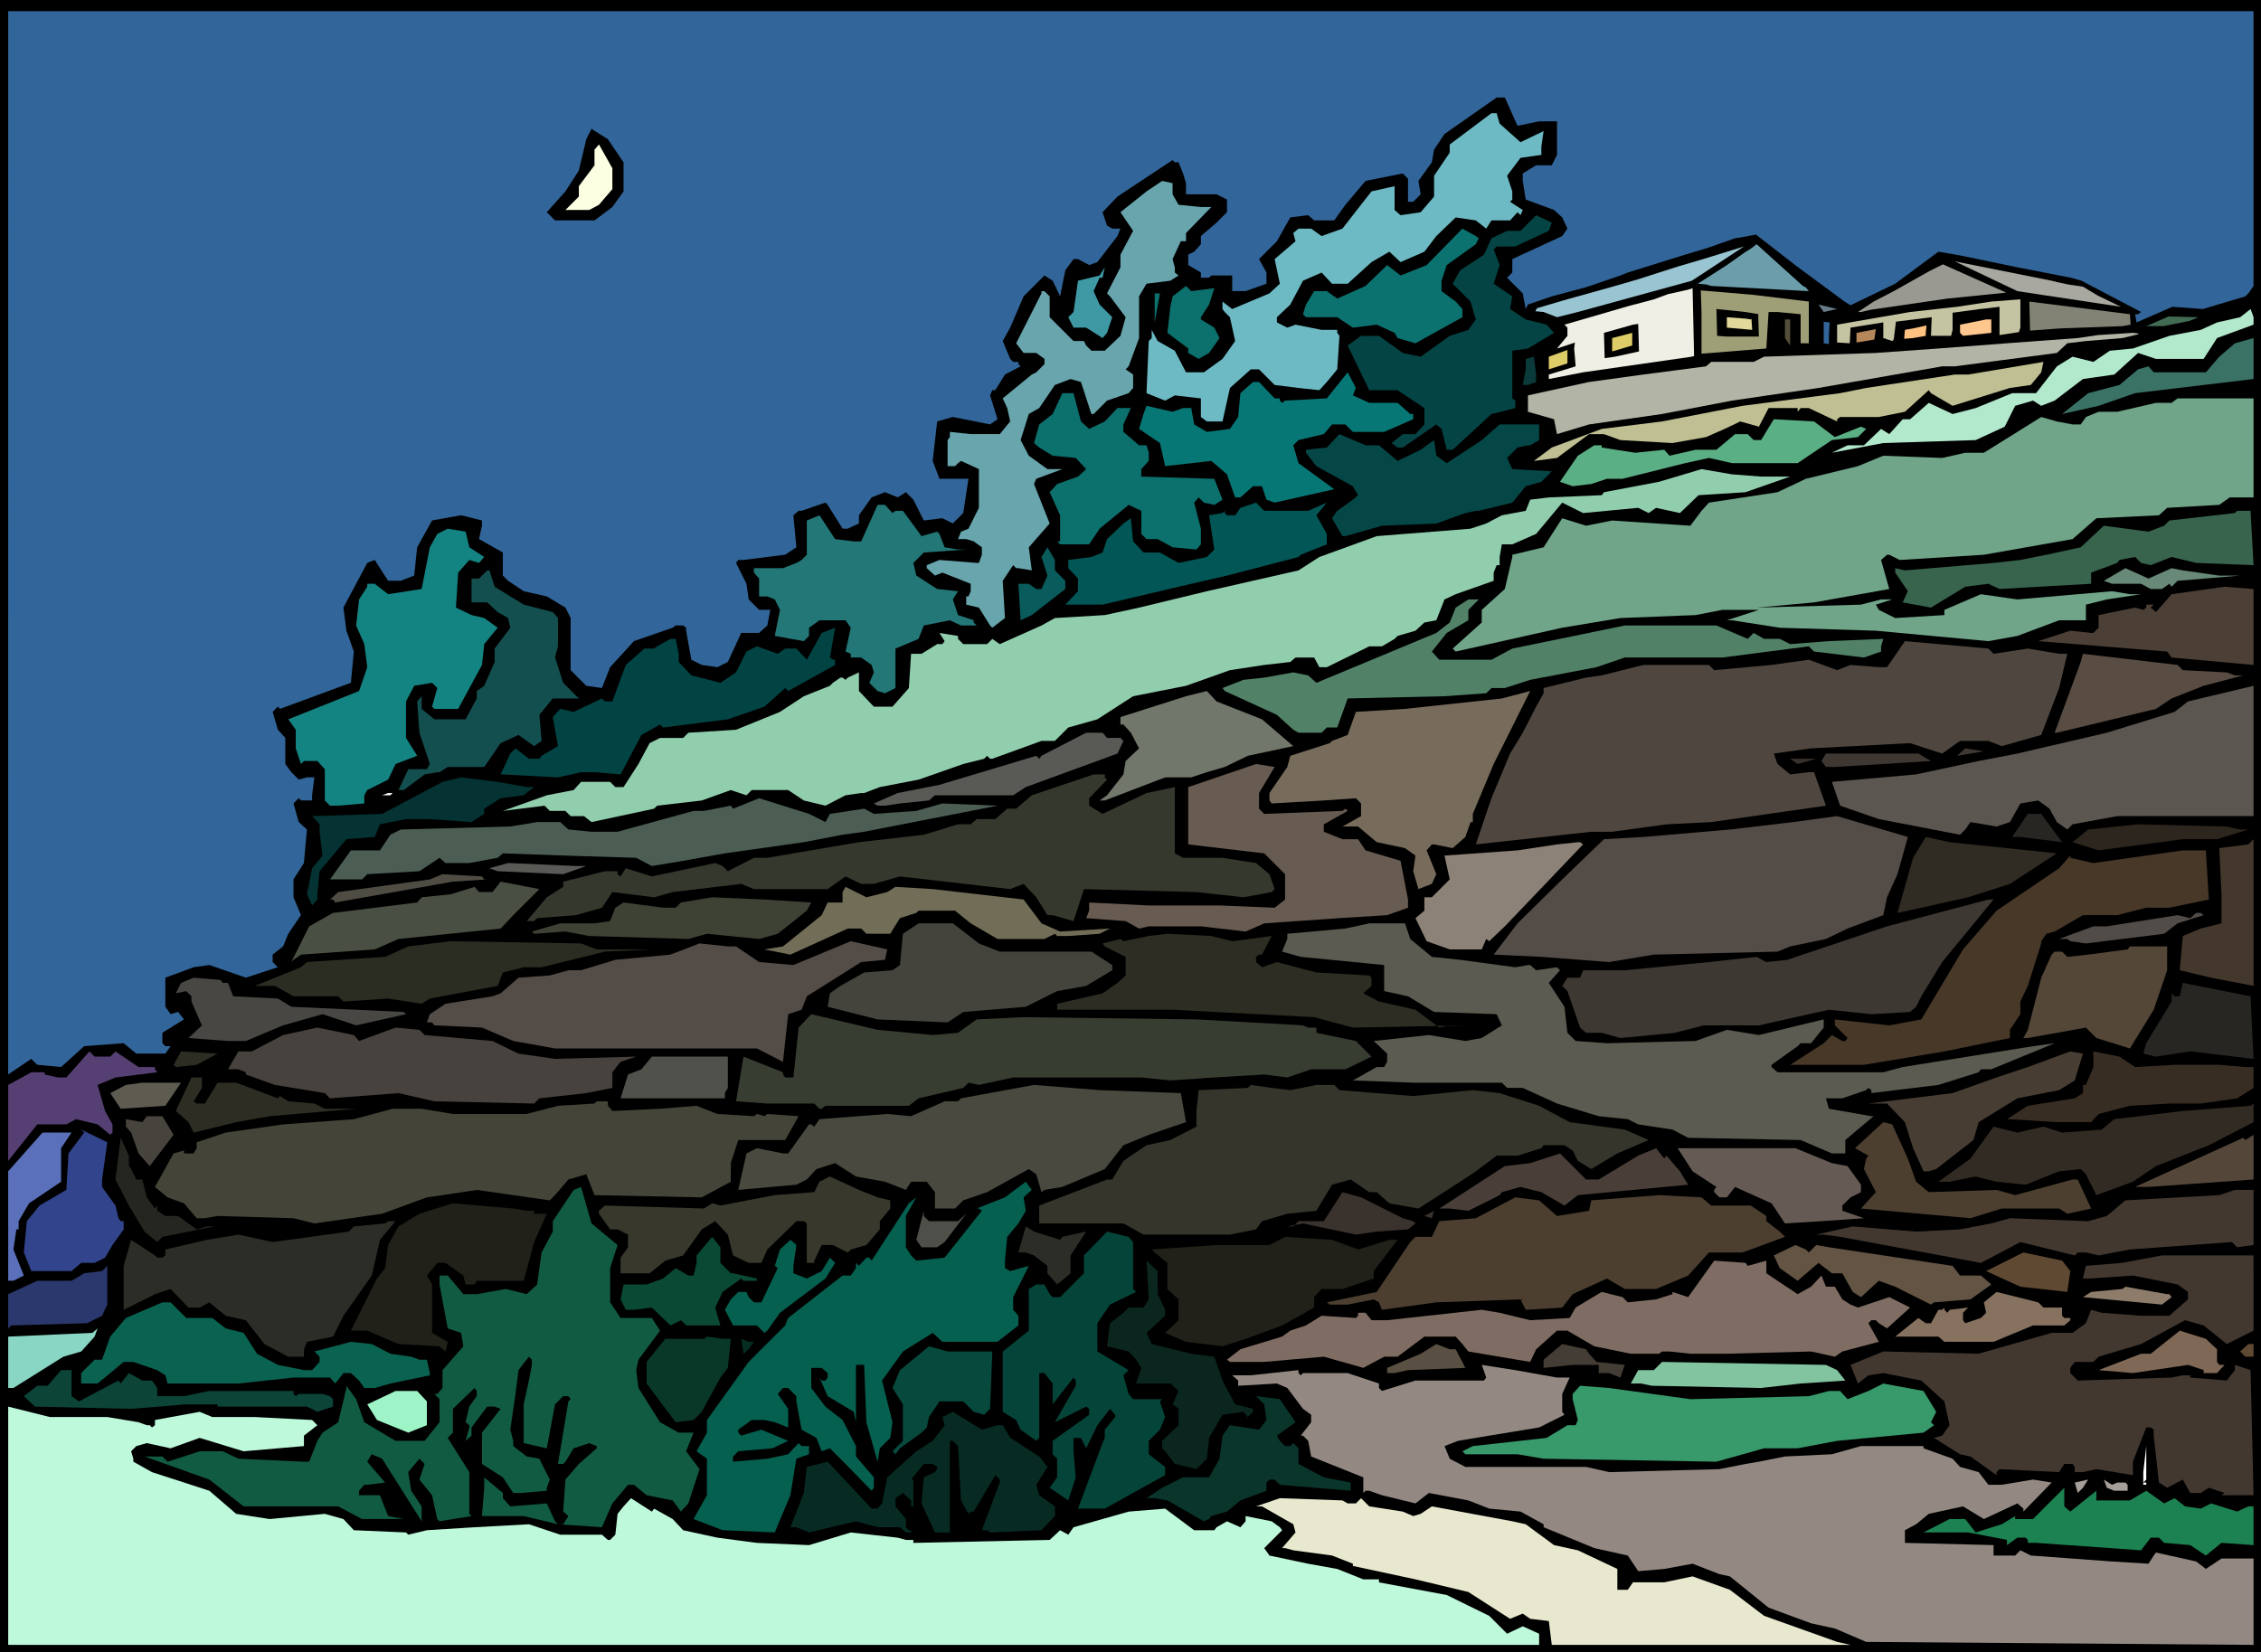 <?xml version="1.0" encoding="UTF-8" standalone="no"?>
<svg
   version="1.0"
   width="129.766mm"
   height="94.852mm"
   id="svg155"
   sodipodi:docname="House on Cliff.wmf"
   xmlns:inkscape="http://www.inkscape.org/namespaces/inkscape"
   xmlns:sodipodi="http://sodipodi.sourceforge.net/DTD/sodipodi-0.dtd"
   xmlns="http://www.w3.org/2000/svg"
   xmlns:svg="http://www.w3.org/2000/svg">
  <rect width="100%" height="100%" fill="#808080" stroke="none"/>
  <sodipodi:namedview
     id="namedview155"
     pagecolor="#ffffff"
     bordercolor="#000000"
     borderopacity="0.25"
     inkscape:showpageshadow="2"
     inkscape:pageopacity="0.0"
     inkscape:pagecheckerboard="0"
     inkscape:deskcolor="#d1d1d1"
     inkscape:document-units="mm" />
  <defs
     id="defs1">
    <pattern
       id="WMFhbasepattern"
       patternUnits="userSpaceOnUse"
       width="6"
       height="6"
       x="0"
       y="0" />
  </defs>
  <path
     style="fill:#000000;fill-opacity:1;fill-rule:evenodd;stroke:none"
     d="M 490.455,358.495 H 0 V 0 h 490.455 z"
     id="path1" />
  <path
     style="fill:#326599;fill-opacity:1;fill-rule:evenodd;stroke:none"
     d="m 488.839,62.038 -1.131,1.616 -0.646,0.646 -9.211,2.746 -6.626,-0.485 -7.757,3.393 -0.323,-1.777 h 0.646 l 0.646,-0.485 -12.928,-6.785 -2.262,-0.646 -11.635,-2.262 -12.443,-2.585 -4.686,-0.808 -9.373,6.947 -9.696,4.685 -1.293,-0.808 -10.504,-7.755 -8.726,-6.785 -3.394,0.646 -1.131,0.162 -5.979,2.1 -4.848,1.454 -12.443,3.877 -1.616,0.646 -5.171,1.777 -2.424,0.808 -7.272,1.939 -5.171,1.777 -0.485,0.969 -0.646,-3.393 -3.394,-3.393 1.131,-1.131 v -2.908 l 10.827,-5.008 1.131,-1.616 -1.131,-2.423 -1.778,-1.616 -6.141,-2.262 -0.646,-4.039 v -1.616 l 2.909,-1.777 h 3.394 l 1.131,-2.262 v -7.27 h -3.878 l -4.686,0.969 -2.747,-6.139 h -1.778 l -11.312,7.916 -2.262,3.393 -0.485,2.746 -2.909,4.039 0.485,2.908 -1.616,1.616 h -1.131 v -5.008 l -1.131,-1.131 -8.08,1.616 -4.363,5.17 -2.424,3.393 h -4.363 l -1.293,-1.131 -3.878,0.485 -2.909,5.17 -3.878,3.877 1.616,2.908 v 2.423 l -4.525,1.616 h -2.909 v -3.393 h -4.525 l -0.485,0.485 h -1.778 v -1.131 l -2.747,-1.616 v -2.262 l 1.293,-0.646 1.454,-1.616 v -1.777 l 3.394,-2.908 2.262,-2.262 v -2.746 l -2.262,-1.131 h -6.626 v -2.423 l -0.646,-2.1 -0.97,-2.423 h -0.808 l -0.485,-0.485 -11.958,7.916 -3.232,3.393 0.97,2.908 1.131,0.646 h 1.778 l -0.646,1.616 -4.363,5.654 -1.778,0.646 -2.424,-1.292 h -0.97 l -1.778,2.423 -1.131,5.654 -1.616,-3.393 -1.778,-1.131 -4.525,4.524 -2.909,6.785 -1.616,2.908 1.616,3.877 0.646,0.646 h 1.131 v 0.485 l 0.485,0.485 -3.394,1.777 -2.101,3.393 h -0.646 l -0.485,1.131 1.616,5.17 -1.616,1.131 -8.08,-1.616 -3.394,0.969 -0.97,8.563 1.454,3.877 h 6.302 l -1.131,7.432 -2.262,2.262 -2.262,-1.131 -4.04,0.485 -2.262,-4.524 -1.616,-1.616 -1.778,1.131 -2.747,-1.131 -2.909,1.131 -2.747,3.877 v 1.777 l -2.424,1.131 h -1.131 l -3.232,-5.17 -0.485,-0.485 -5.171,1.777 h -0.646 l -1.131,0.969 0.646,6.947 -2.424,1.616 -9.05,1.131 h -1.131 l -0.485,0.646 2.262,4.524 0.485,3.393 2.262,2.262 h 2.424 l -0.646,3.393 -1.778,1.616 h -3.878 l -2.909,6.301 -2.262,1.131 -3.394,-0.485 -2.262,-1.131 -1.131,-6.301 v -0.646 l -0.646,-0.485 h -1.616 l -0.646,0.485 -8.403,2.908 -5.171,5.654 -1.778,4.524 -3.394,-0.485 -3.394,-3.393 v -11.309 l -1.131,-2.262 -4.04,-2.423 -5.01,-1.131 -3.394,-2.262 -1.131,-1.131 v -5.008 l -5.171,-2.908 0.646,-2.908 v -1.131 l -4.525,-1.131 -6.302,1.131 -3.232,5.816 -0.646,6.139 -2.909,1.131 h -2.747 l -2.909,-4.524 -1.616,0.646 -5.171,9.693 0.646,5.008 1.616,4.524 -0.646,6.785 -15.352,5.654 -0.485,-0.485 -1.131,1.131 1.131,3.877 1.616,1.777 v 5.654 l 1.293,1.777 1.616,1.616 1.778,-0.485 h 1.616 l -0.485,3.877 v 1.131 h -2.424 l -0.485,-0.485 -1.131,1.131 1.131,4.039 1.778,1.616 -0.646,7.27 -2.262,3.554 v 3.877 l 1.616,3.877 -2.747,4.039 -1.131,2.746 -2.262,1.777 v 1.616 l 1.131,1.131 -6.949,2.262 -7.918,-2.746 -3.394,0.485 -6.141,2.262 v 6.301 l 1.131,1.616 1.616,-0.485 1.293,1.616 -4.686,2.908 v 2.262 l 0.646,0.646 h 1.131 l -1.131,1.616 h -6.302 l -2.747,-2.262 -8.565,0.646 -5.01,4.524 -5.171,-0.485 -1.293,-1.292 -5.01,3.393 V 2.423 H 488.839 Z"
     id="path2" />
  <path
     style="fill:#6dbac4;fill-opacity:1;fill-rule:evenodd;stroke:none"
     d="m 325.3,26.818 4.525,4.039 5.01,-2.423 -0.485,3.393 v 1.777 l -4.525,0.646 -2.909,3.877 1.131,3.393 v 1.777 l -0.485,0.485 2.747,1.777 -0.485,1.131 -0.646,-0.646 -1.616,1.777 h -4.04 l -1.131,1.777 -2.262,-1.777 -4.363,-0.646 -4.202,4.039 -2.586,3.393 -5.171,2.262 -2.424,-2.262 -3.878,2.262 -5.171,4.685 h -3.394 l -2.262,-2.423 -4.04,1.777 -2.747,5.17 -2.909,2.746 v 1.131 l 2.262,1.131 1.778,-0.646 5.656,1.131 h 3.394 v 0.646 l 0.485,0.646 -0.485,7.27 -2.262,2.746 -1.616,1.777 -4.525,-0.485 -5.171,-0.646 -3.394,-3.393 h -1.778 l -4.525,4.039 -1.616,7.27 h -3.394 l -1.293,-0.969 v -4.039 l -5.656,-0.646 -2.101,1.131 -4.04,-1.616 0.485,-11.309 0.646,-0.646 v -1.777 l 1.293,2.423 3.717,2.1 2.424,4.685 h 3.878 l 4.04,-2.908 2.747,-3.877 -1.131,-5.17 -1.131,-1.131 -0.485,-0.646 v -1.616 l 2.101,1.616 8.08,-3.393 2.262,-2.1 -1.131,-5.331 4.525,-3.877 -0.485,-1.777 1.131,-0.969 h 2.747 l 2.262,1.616 4.525,-1.616 4.525,-5.816 1.778,-2.262 5.01,-1.131 v 5.17 l 1.293,1.131 4.363,-0.646 2.909,-3.393 v -4.524 l 3.394,-5.008 v -1.777 l 9.05,-6.785 h 1.131 z"
     id="path3" />
  <path
     style="fill:#000000;fill-opacity:1;fill-rule:evenodd;stroke:none"
     d="m 135.259,35.219 v 6.301 l -2.424,3.393 -3.878,2.908 h -8.565 l -1.778,-1.777 4.04,-4.524 2.909,-4.524 1.616,-6.785 1.131,-2.262 3.555,2.262 z"
     id="path4" />
  <path
     style="fill:#fcffe2;fill-opacity:1;fill-rule:evenodd;stroke:none"
     d="m 132.835,41.035 -2.909,3.393 -2.101,1.131 h -5.171 l 2.909,-2.908 v -2.262 l 3.394,-4.524 v -3.393 l 0.97,-1.131 2.909,5.17 z"
     id="path5" />
  <path
     style="fill:#68a5ad;fill-opacity:1;fill-rule:evenodd;stroke:none"
     d="m 254.358,42.166 1.293,2.262 4.848,0.485 h 2.262 l -5.494,5.654 v 1.777 h -1.131 l -1.778,3.877 0.485,1.777 v 1.131 l 0.808,0.646 -1.778,1.131 -5.171,0.646 -1.616,2.746 v 9.047 l -2.262,6.139 -0.646,0.646 1.616,1.131 v 2.908 l -0.97,1.131 -4.686,1.616 -2.909,2.908 h -0.485 l -2.262,-6.947 -2.262,-0.646 -3.394,1.292 -3.394,5.008 -2.262,1.292 -1.778,5.654 1.778,3.393 4.04,2.908 h 3.232 l -5.656,2.1 -0.485,1.131 3.394,8.563 -4.525,5.17 0.646,5.008 -2.909,-0.485 h -0.485 l -0.646,-0.646 -2.262,3.393 0.485,8.078 -2.747,2.1 -0.485,-0.485 -2.424,-3.877 -2.747,-0.646 v -1.777 h 0.485 l 0.485,-1.131 v -1.616 l -6.141,-2.423 -1.616,0.646 -1.778,-1.616 v -0.646 l 2.747,-1.131 8.08,0.646 h 0.485 l 0.646,-1.777 v -1.616 l -1.778,-1.292 -1.616,-0.485 h -1.778 l 0.646,-1.616 1.616,-0.646 2.262,-4.524 v -8.401 l -3.878,-1.777 -0.646,0.485 -0.646,0.646 h -1.616 v -5.654 l 0.485,-0.646 v -1.131 l 4.525,0.485 h 6.302 l 2.262,-2.746 -0.646,-2.908 -0.97,-2.1 6.302,-5.17 0.97,-0.485 1.778,-1.777 v -1.131 l -1.778,-1.292 h -2.747 l -1.616,-2.1 5.494,-10.824 v -0.485 h 0.646 l 1.131,1.131 v 4.524 l 5.171,5.17 h 2.262 l 0.485,0.969 1.131,1.131 h 2.909 l 3.394,-3.231 1.131,-4.039 -3.394,-4.524 -0.646,-0.646 2.909,-5.654 v -2.746 l 2.747,-5.17 -2.747,-4.039 5.656,-4.524 3.394,-2.262 2.262,0.485 z"
     id="path6" />
  <path
     style="fill:#054444;fill-opacity:1;fill-rule:evenodd;stroke:none"
     d="m 335.966,50.083 -7.272,3.393 h -4.04 l -0.646,0.646 1.293,3.393 -1.293,4.039 4.04,2.746 -0.485,2.746 3.394,2.262 4.525,1.131 1.616,1.777 -5.656,3.393 -3.394,0.485 v 10.34 l 0.646,0.485 v 1.616 l -5.171,1.292 -8.403,7.755 h -1.293 l -1.131,-4.524 -1.131,-0.969 -7.272,5.008 h -1.131 l -1.293,-0.969 2.424,-1.939 h 2.747 l 1.939,-2.1 v -3.554 l -5.818,-3.877 h -6.141 l -4.686,-9.693 2.909,-2.1 h 3.878 l 5.171,3.716 3.878,0.808 6.302,-4.524 4.04,-1.292 1.616,-2.262 -1.131,-3.877 -3.878,-3.877 1.616,-2.908 5.171,-3.393 1.616,-3.554 3.394,-1.616 h 2.909 l 3.394,-3.393 3.394,1.616 z"
     id="path7" />
  <path
     style="fill:#0c7270;fill-opacity:1;fill-rule:evenodd;stroke:none"
     d="m 320.776,51.698 -0.646,1.292 -6.302,4.524 -1.131,3.393 v 2.262 l 3.07,2.262 1.454,1.616 v 1.777 l -10.181,5.654 -3.878,-1.131 -0.646,-1.131 -3.878,-1.777 -5.171,0.646 -3.394,-2.262 h -6.787 l -0.646,-0.646 0.646,-2.1 1.778,-2.908 h 2.747 l 2.262,1.616 6.141,-2.746 4.686,-4.524 2.909,2.262 5.656,-2.262 7.757,-7.916 2.909,1.616 z"
     id="path8" />
  <path
     style="fill:#6b9eaa;fill-opacity:1;fill-rule:evenodd;stroke:none"
     d="m 391.072,62.038 0.646,0.323 0.646,0.808 -21.17,-1.131 -1.131,-0.323 -1.778,-0.162 6.302,-4.039 3.878,-2.746 1.293,-0.808 1.293,-0.969 z"
     id="path9" />
  <path
     style="fill:#99c4d1;fill-opacity:1;fill-rule:evenodd;stroke:none"
     d="m 342.268,67.692 -4.525,1.131 -2.909,-1.131 -1.778,-0.162 0.323,-0.646 3.232,-0.969 3.878,-1.131 4.686,-1.292 5.171,-1.454 5.01,-1.454 8.565,-2.746 5.494,-1.616 8.888,-2.746 -11.312,7.432 z"
     id="path10" />
  <path
     style="fill:#3f99a5;fill-opacity:1;fill-rule:evenodd;stroke:none"
     d="m 238.521,60.261 -1.293,2.908 1.293,2.908 2.747,2.746 -1.131,3.393 -0.97,1.131 -3.555,-2.262 h -2.747 l -1.131,-2.262 1.131,-1.131 0.97,-6.785 4.686,-1.131 1.131,-1.777 -0.485,2.262 z"
     id="path11" />
  <path
     style="fill:#999991;fill-opacity:1;fill-rule:evenodd;stroke:none"
     d="m 422.422,64.784 -16.645,2.423 -2.101,0.485 h -0.646 l 3.394,-2.262 4.363,-2.262 7.757,-4.362 2.909,-1.454 13.736,6.139 z"
     id="path12" />
  <path
     style="fill:#a8a8a0;fill-opacity:1;fill-rule:evenodd;stroke:none"
     d="m 448.601,61.715 3.232,0.485 3.232,1.939 5.01,2.423 -22.462,-3.393 -13.574,-6.462 21.008,4.2 1.293,0.323 z"
     id="path13" />
  <path
     style="fill:#0c706d;fill-opacity:1;fill-rule:evenodd;stroke:none"
     d="m 263.408,62.523 -1.131,3.554 -1.778,2.746 v 0.485 l 2.909,1.777 1.131,2.262 -2.262,3.231 -2.262,1.292 -2.262,-1.292 V 75.609 l -4.525,-3.393 0.646,-5.654 0.485,-2.262 2.909,-2.262 1.131,1.131 z"
     id="path14" />
  <path
     style="fill:#efefe5;fill-opacity:1;fill-rule:evenodd;stroke:none"
     d="m 366.993,77.386 -23.594,3.393 -7.434,1.454 v -0.969 l 5.818,-1.777 -0.162,-2.1 -0.162,-1.777 0.162,-1.292 -3.878,1.292 2.262,-2.746 v -1.777 l -0.646,-0.646 13.898,-4.039 5.494,-1.454 3.07,-1.131 4.363,-0.969 0.97,-0.323 0.323,14.702 z"
     id="path15" />
  <path
     style="fill:#0c706d;fill-opacity:1;fill-rule:evenodd;stroke:none"
     d="M 250.48,69.954 V 63.653 h 1.131 z"
     id="path16" />
  <path
     style="fill:#9e9e77;fill-opacity:1;fill-rule:evenodd;stroke:none"
     d="m 392.364,65.431 v 9.047 h -1.778 v -6.301 l -5.01,-0.485 h -1.939 l -0.485,7.916 -14.059,1.131 v -9.047 l -0.162,-4.685 11.474,0.969 z"
     id="path17" />
  <path
     style="fill:#c4c4a3;fill-opacity:1;fill-rule:evenodd;stroke:none"
     d="m 437.935,72.054 -4.202,0.646 v -6.139 l -2.586,0.323 -1.616,0.162 -5.979,0.808 v 3.716 l -0.323,1.292 h -4.363 l 0.162,-4.039 -7.757,0.969 -0.485,3.877 -0.323,0.323 -1.939,-0.646 v -3.393 l -7.11,1.131 -0.162,3.393 -2.747,-0.162 v -3.877 l 15.837,-2.746 10.181,-1.131 7.434,-1.131 6.302,-0.485 v 2.746 3.393 z"
     id="path18" />
  <path
     style="fill:#687c89;fill-opacity:1;fill-rule:evenodd;stroke:none"
     d="m 395.596,67.692 -1.131,-1.616 4.04,0.969 z"
     id="path19" />
  <path
     style="fill:#000000;fill-opacity:1;fill-rule:evenodd;stroke:none"
     d="m 381.376,68.016 0.162,5.008 h -4.686 -2.262 l -2.101,-0.162 -0.162,-5.816 6.302,0.646 2.909,0.485 z"
     id="path20" />
  <path
     style="fill:#828275;fill-opacity:1;fill-rule:evenodd;stroke:none"
     d="m 460.398,70.762 -13.413,0.485 -6.626,0.485 -0.162,-6.301 21.816,2.746 0.162,2.262 z"
     id="path21" />
  <path
     style="fill:#b2e8cc;fill-opacity:1;fill-rule:evenodd;stroke:none"
     d="m 488.839,70.439 -7.918,2.908 -2.909,4.524 h -10.342 l -3.878,-1.292 -5.171,4.685 -6.787,0.969 -6.141,4.685 -2.909,1.131 -1.778,-1.131 -3.878,1.131 -2.262,4.524 -6.302,2.908 -20.038,0.646 -11.15,2.1 3.394,-1.616 h 3.555 l 3.717,-3.554 1.778,1.131 2.909,-3.231 h 1.616 l 4.04,-3.554 5.171,2.423 5.01,-1.292 7.918,-3.231 h 5.171 l 4.525,-5.816 3.394,-2.1 4.525,1.131 3.555,-2.423 5.01,-0.485 7.918,-2.746 6.787,-1.292 3.555,-1.616 5.01,-1.131 2.262,-1.777 0.646,1.777 z"
     id="path22" />
  <path
     style="fill:#e2d89b;fill-opacity:1;fill-rule:evenodd;stroke:none"
     d="m 379.921,69.146 0.162,2.423 -5.494,-0.485 v -2.262 l 4.202,0.323 0.97,0.162 z"
     id="path23" />
  <path
     style="fill:#544f38;fill-opacity:1;fill-rule:evenodd;stroke:none"
     d="m 388.324,74.962 -1.131,-1.616 v -4.039 h 1.131 z"
     id="path24" />
  <path
     style="fill:#ffc68e;fill-opacity:1;fill-rule:evenodd;stroke:none"
     d="m 431.956,72.216 -6.141,0.646 -0.646,-0.646 v -1.777 l 5.656,-1.131 h 1.131 z"
     id="path25" />
  <path
     style="fill:#000000;fill-opacity:1;fill-rule:evenodd;stroke:none"
     d="m 355.52,76.255 -5.171,1.131 -2.262,0.323 -0.162,-5.493 6.302,-1.777 1.131,-0.162 0.162,5.654 z"
     id="path26" />
  <path
     style="fill:#426b54;fill-opacity:1;fill-rule:evenodd;stroke:none"
     d="m 469.286,70.762 h -3.717 l 4.848,-2.1 6.464,0.162 -1.939,0.808 z"
     id="path27" />
  <path
     style="fill:#326599;fill-opacity:1;fill-rule:evenodd;stroke:none"
     d="m 396.728,72.862 v 1.777 l -1.131,-0.162 v -4.685 l 1.293,0.162 z"
     id="path28" />
  <path
     style="fill:#ffc182;fill-opacity:1;fill-rule:evenodd;stroke:none"
     d="m 417.736,72.216 v 0.646 l -2.747,0.485 -1.939,0.162 0.162,-1.939 1.778,-0.323 2.909,-0.646 z"
     id="path29" />
  <path
     style="fill:#b2b5a5;fill-opacity:1;fill-rule:evenodd;stroke:none"
     d="m 460.398,73.347 -7.918,0.646 -4.04,0.485 -2.262,2.1 -22.139,2.908 h -2.747 l -26.826,4.685 -18.746,2.746 -15.19,2.908 -15.837,2.262 -6.949,2.1 -0.646,-3.231 -5.656,-1.616 v -3.554 l 13.251,-2.908 11.797,-1.616 13.574,-1.777 1.131,-0.969 h 9.211 l 2.262,-1.131 24.24,-0.808 13.574,-0.969 14.867,-1.131 15.352,-1.131 4.363,-0.646 7.595,-0.485 1.293,0.162 -0.162,0.162 z"
     id="path30" />
  <path
     style="fill:#ddcc68;fill-opacity:1;fill-rule:evenodd;stroke:none"
     d="m 354.065,74.962 -4.363,1.292 v -2.908 l 4.363,-1.131 v 1.292 z"
     id="path31" />
  <path
     style="fill:#b58759;fill-opacity:1;fill-rule:evenodd;stroke:none"
     d="m 402.707,74.316 v -2.1 l 4.202,-0.808 -0.323,2.262 z"
     id="path32" />
  <path
     style="fill:#3a7265;fill-opacity:1;fill-rule:evenodd;stroke:none"
     d="m 463.145,85.302 -7.918,2.746 -7.918,1.777 5.656,-4.524 6.787,-1.777 4.04,-3.393 2.262,-0.646 1.131,1.292 h 11.312 l 2.909,-3.393 3.394,-2.908 4.04,-1.131 v 8.886 z"
     id="path33" />
  <path
     style="fill:#0a3a3a;fill-opacity:1;fill-rule:evenodd;stroke:none"
     d="m 333.219,82.879 -1.778,0.646 h -1.131 l 0.646,-3.393 v -2.262 l 1.778,-0.485 0.485,3.877 z"
     id="path34" />
  <path
     style="fill:#ddcc68;fill-opacity:1;fill-rule:evenodd;stroke:none"
     d="m 340.006,78.84 -4.04,1.292 v -2.746 l 4.04,-1.454 v 2.585 z"
     id="path35" />
  <path
     style="fill:#bfbf93;fill-opacity:1;fill-rule:evenodd;stroke:none"
     d="m 440.521,83.525 -4.525,0.646 -12.443,3.877 -4.686,-2.746 -0.485,-0.646 -5.171,4.685 -5.656,1.131 h -8.403 l -0.646,0.485 v 0.485 l -6.141,-2.908 h -1.778 l -0.646,0.808 v -0.808 h -6.302 l -2.101,4.039 -4.04,-1.131 -3.394,1.616 -4.04,1.777 -7.272,1.292 -11.312,-0.646 -3.555,-1.292 h -3.232 l -6.949,5.17 -5.01,0.646 3.878,-2.908 10.827,-4.039 13.09,-1.616 17.453,-3.393 21.17,-2.746 5.656,-1.131 19.23,-2.908 h 2.909 l 16.322,-2.746 -0.485,2.262 z"
     id="path36" />
  <path
     style="fill:#077775;fill-opacity:1;fill-rule:evenodd;stroke:none"
     d="m 293.465,85.787 3.555,1.616 h 6.141 l 2.747,2.423 h 0.646 v 1.131 l -6.302,2.746 h -6.787 l -1.616,-1.616 h -2.909 l -1.778,2.1 -5.494,1.292 -1.131,1.131 1.131,3.877 7.757,5.654 -12.928,2.908 -1.778,-0.646 -0.97,-2.908 h -1.939 l -2.747,2.423 h -1.131 l -1.778,-5.008 -3.394,-2.908 -10.019,1.131 -1.131,-5.008 -4.525,-3.07 0.97,-3.231 0.646,-1.777 5.656,1.292 2.262,-0.808 h 1.778 l 0.646,3.554 2.747,1.616 5.01,-0.646 1.778,-2.585 0.485,-5.17 2.747,-2.423 h 1.293 l 3.394,3.554 h 1.131 v 0.485 l 0.485,0.485 0.646,-0.485 9.05,-0.485 4.525,-5.654 1.778,3.393 z"
     id="path37" />
  <path
     style="fill:#0c706d;fill-opacity:1;fill-rule:evenodd;stroke:none"
     d="m 234.481,91.441 1.778,1.616 3.394,-1.616 2.747,-2.908 h 2.909 l -1.616,3.554 v 1.616 l 3.394,2.908 h 1.616 l 0.485,1.616 v 1.777 l -1.616,1.777 v 1.616 l 15.837,0.485 1.778,4.524 -1.778,1.131 -2.262,-0.485 -1.131,-1.131 -0.97,1.131 1.454,5.654 v 3.393 l -0.97,1.131 -5.171,-0.485 -3.232,-1.777 h -2.424 l -1.131,-1.131 v -5.008 l -2.747,-1.292 -6.302,5.17 -2.262,3.393 h -6.302 l -0.646,-0.646 h 0.646 v -5.654 l -2.262,-5.008 1.616,-1.777 4.525,-1.616 1.778,-1.616 -2.262,-2.423 -5.01,-0.485 -2.909,-1.777 -1.131,-0.969 1.131,-4.039 2.909,-2.262 2.101,-4.524 h 2.424 z"
     id="path38" />
  <path
     style="fill:#70a589;fill-opacity:1;fill-rule:evenodd;stroke:none"
     d="m 488.839,107.92 h -5.171 l -2.262,1.616 -11.312,0.646 -1.778,1.616 -13.574,0.646 -5.171,4.524 -19.23,3.393 -18.261,1.131 -2.262,-1.131 h -0.485 l -1.293,1.131 1.778,6.301 -16.322,2.908 -12.443,1.131 22.624,-0.646 4.363,-1.131 h 2.424 l -3.555,1.131 0.646,1.131 3.555,1.777 10.666,-0.646 v -1.131 l 7.918,-3.393 7.918,1.131 20.523,-1.777 3.878,0.646 h 2.424 l -7.434,1.131 -4.525,1.131 v 3.393 h -5.818 l -9.05,3.393 -6.302,1.131 -24.402,-2.262 -20.846,-0.646 -10.342,-1.616 h -1.131 l 6.949,-2.262 h -7.918 l -5.818,1.131 -16.322,0.646 -12.605,2.1 -23.109,5.17 -0.646,-0.646 6.302,-5.654 v -2.746 l 5.01,-4.524 1.616,-6.947 v -0.485 l 6.787,-1.616 4.04,-6.301 5.171,1.616 5.656,-1.131 16.968,1.131 2.424,-3.231 1.616,-1.777 14.867,-2.262 6.141,-2.908 11.312,-2.746 5.494,-2.262 12.766,0.485 5.01,-1.131 h 4.04 l 12.443,-7.755 3.394,0.969 3.394,0.646 h 1.778 l 1.131,-1.616 2.747,-1.131 h 4.04 l 8.403,-1.939 h 3.394 l 1.293,-0.969 h 16.483 z"
     id="path39" />
  <path
     style="fill:#5baf84;fill-opacity:1;fill-rule:evenodd;stroke:none"
     d="m 398.02,94.834 5.656,-2.262 1.131,0.485 -1.778,1.777 -5.656,0.646 -7.434,5.008 h -14.221 l -5.01,-1.131 -5.171,1.131 -13.574,3.393 h -3.394 l -3.394,1.131 -4.04,0.485 -2.747,-0.969 3.878,-5.654 3.555,-2.262 h 1.616 v 0.485 l 7.272,1.131 6.302,-0.646 1.131,1.292 5.656,-1.292 h 4.525 l 4.04,-3.393 h 2.747 l 1.293,1.292 h 1.616 l 2.747,-4.524 8.726,0.485 z"
     id="path40" />
  <path
     style="fill:#054747;fill-opacity:1;fill-rule:evenodd;stroke:none"
     d="m 333.865,95.48 -1.939,1.131 h -0.485 l -2.262,0.485 -2.262,2.262 1.131,2.423 8.565,0.485 -2.262,2.262 -3.394,0.969 -2.909,3.554 -7.272,1.777 h -0.646 l -2.262,0.485 -6.302,2.262 -11.797,0.485 -7.918,2.262 h -0.646 l -2.262,-3.877 1.131,-1.616 3.394,-2.423 1.131,-0.969 -1.131,-1.939 -7.918,-4.362 -2.262,-2.908 v -0.646 l 4.525,-0.485 2.747,-2.908 5.656,2.423 h 2.909 l 4.04,3.393 5.01,-2.423 2.909,-2.1 0.485,3.393 2.262,1.616 7.595,-5.008 3.878,-3.393 h 8.565 z"
     id="path41" />
  <path
     style="fill:#91cead;fill-opacity:1;fill-rule:evenodd;stroke:none"
     d="m 382.022,103.397 h 6.302 l -9.696,3.393 -10.181,0.646 -4.04,3.877 -5.171,-1.131 -1.616,1.131 -2.262,-1.131 -11.958,1.131 -4.525,-2.262 -5.656,6.785 -5.171,2.262 h -2.262 l -0.485,2.746 v 1.777 h -0.646 l -0.646,1.616 v 1.777 l -8.242,2.908 -2.424,1.131 -1.778,4.524 -2.586,0.485 -1.939,1.777 -3.878,1.131 -0.646,0.646 -2.747,1.616 h -2.747 l -9.211,4.524 h -1.616 l -1.131,-2.1 h -4.04 l -1.131,0.969 -5.656,0.646 -7.434,1.131 -9.534,3.393 -11.474,2.262 -7.757,5.008 -6.302,1.777 -2.909,2.908 h -2.909 l -10.666,3.877 h -0.485 l -0.646,-0.646 -0.646,0.646 -4.525,1.131 -9.696,3.393 -8.403,1.616 -3.394,1.292 h -0.646 l -3.394,0.485 -4.363,2.262 -4.686,-1.131 -3.394,-2.262 h -7.918 l -1.131,1.131 -3.394,-1.131 -6.302,2.262 -9.696,1.131 -0.646,0.646 -13.574,2.908 -1.616,-1.292 h -2.909 l -1.131,-1.131 h -3.394 l -1.131,-1.131 -9.05,1.131 9.534,-3.393 5.818,-1.131 1.616,-1.777 h 6.302 l 1.131,1.131 h 1.778 l 3.232,-5.008 2.424,-4.524 2.262,-1.131 h 5.01 l 1.131,-1.131 10.342,-0.646 9.534,-3.877 5.171,-3.393 5.656,-2.262 0.646,-0.646 1.616,-1.131 h 0.485 l 0.646,0.485 0.485,-0.485 2.424,-1.131 v 4.039 l 3.232,3.393 h 4.04 l 3.555,-4.039 0.485,-7.432 h 2.262 l 3.394,-2.1 h 1.131 l 0.485,-0.646 -1.131,-1.777 4.04,0.646 v 0.646 l 1.131,1.131 h 5.171 l 1.131,-1.131 1.616,1.131 9.05,-4.039 2.909,-1.616 10.827,-0.646 7.434,-1.616 14.706,-3.554 19.877,-4.524 4.525,-2.908 12.443,-4.524 20.362,-1.616 3.394,-1.131 3.394,-1.777 5.171,-0.969 0.97,-2.423 4.04,-0.485 11.474,-0.485 0.485,-0.646 11.958,-2.262 9.211,-2.746 6.626,1.131 z"
     id="path42" />
  <path
     style="fill:#025656;fill-opacity:1;fill-rule:evenodd;stroke:none"
     d="m 283.769,110.828 4.04,-1.777 -2.262,2.746 2.262,4.039 v 2.262 l -5.656,2.262 -0.485,0.485 -15.514,4.039 -7.757,1.777 -19.23,4.524 h -8.08 l 2.747,-2.908 v -2.746 l -2.101,-2.262 v -1.777 l 5.01,-0.646 2.424,-0.969 0.97,-2.908 3.555,-3.393 1.616,-1.131 0.485,5.008 2.262,2.423 h 3.555 l 4.04,2.262 6.141,-1.292 1.616,-1.616 -1.131,-7.432 2.909,-0.485 0.485,-0.485 v 0.485 l 0.485,0.485 h 1.778 l 1.131,-1.616 3.394,-1.131 1.778,1.777 z"
     id="path43" />
  <path
     style="fill:#237777;fill-opacity:1;fill-rule:evenodd;stroke:none"
     d="m 193.597,111.313 0.646,-0.485 h 1.616 l 4.04,5.493 3.394,-0.969 0.485,0.485 1.131,2.908 2.909,0.485 h 1.778 l -9.211,0.646 -2.262,2.262 0.646,2.746 4.525,2.908 4.525,0.485 -1.131,1.777 1.131,3.393 3.394,1.131 v 0.485 l 0.646,0.646 h -3.394 l -2.424,-1.131 -5.656,1.131 -1.131,2.908 -5.01,2.1 v 8.563 l -2.262,1.131 -1.616,-0.485 -1.778,-1.777 0.97,-2.262 -0.485,-1.616 -2.262,-1.616 h -2.262 v -0.808 l -1.131,-0.485 1.131,-5.17 -1.131,-1.616 h -5.656 l -2.262,1.616 v 1.777 l -1.131,1.131 -6.302,-1.131 1.131,-5.654 -1.131,-2.262 -1.616,-0.646 h -1.778 v -3.877 l -1.131,-1.292 v -0.969 h 6.302 l 2.909,-1.131 1.131,-0.646 1.131,-1.131 v -7.432 l 2.747,-1.131 3.394,5.17 4.04,0.485 h 1.616 l 3.555,-7.916 h 1.616 z"
     id="path44" />
  <path
     style="fill:#38634c;fill-opacity:1;fill-rule:evenodd;stroke:none"
     d="m 488.839,122.622 -12.443,-0.485 -5.333,-1.292 -4.525,1.777 -2.101,-0.485 -1.293,-1.292 -3.394,0.646 -0.485,0.646 -5.656,2.1 v 2.423 l -19.877,1.131 -2.424,-1.131 -5.01,0.646 -7.434,4.524 -6.141,-1.131 1.131,-2.423 -2.747,-4.039 v -0.969 l 2.101,0.485 19.23,-1.616 5.818,-0.646 5.656,-1.131 7.434,-1.616 5.01,-4.685 9.696,1.292 3.394,-1.292 1.131,-1.131 14.221,-1.616 0.485,-0.485 h 2.909 z"
     id="path45" />
  <path
     style="fill:#148482;fill-opacity:1;fill-rule:evenodd;stroke:none"
     d="m 101.808,118.744 3.232,2.1 -1.131,1.292 -2.101,-0.646 -2.424,2.746 -0.485,7.593 3.394,1.616 2.747,0.646 2.909,2.1 -2.909,3.554 -0.485,4.524 -5.171,9.532 h -5.171 l -0.485,-0.485 1.131,-4.039 -1.131,-1.131 -3.878,0.646 -1.778,3.393 v 7.916 l 2.424,3.877 -4.686,1.777 -1.616,3.393 -4.525,2.262 -0.646,1.131 v 1.777 l -5.656,0.485 h -1.778 l -1.131,-1.131 v -6.785 l -1.616,-1.777 h -2.909 l -0.646,0.646 -1.131,-3.393 v -4.039 l -1.616,-2.262 15.352,-6.139 1.778,-5.17 -0.646,-5.008 -1.778,-4.039 0.646,-5.654 1.778,-2.746 v -0.646 h 1.616 l 2.909,2.262 7.272,-1.131 1.778,-9.047 1.616,-2.908 2.262,-1.131 3.878,0.646 z"
     id="path46" />
  <path
     style="fill:#0a5b5b;fill-opacity:1;fill-rule:evenodd;stroke:none"
     d="m 228.825,123.753 2.262,2.262 v 1.777 l -7.272,5.654 -2.424,1.131 -0.485,-7.916 h 2.262 l 1.616,1.131 h 1.131 l 1.293,-2.908 -1.293,-4.039 1.293,-2.1 1.616,2.746 z"
     id="path47" />
  <path
     style="fill:#688977;fill-opacity:1;fill-rule:evenodd;stroke:none"
     d="m 471.063,123.268 2.424,0.485 7.918,1.131 h 4.525 l -13.574,1.131 -1.293,1.292 -0.485,-0.646 -1.616,1.131 h -2.424 l -2.101,-1.131 h -6.302 l -1.778,-0.646 4.686,-2.746 5.01,2.262 z"
     id="path48" />
  <path
     style="fill:#144f4f;fill-opacity:1;fill-rule:evenodd;stroke:none"
     d="m 107.302,127.307 6.302,3.877 6.302,1.616 1.131,1.292 v 6.139 l -0.646,2.423 1.778,5.493 3.394,3.393 h -5.656 l -2.909,3.554 0.485,5.654 -1.616,1.131 -3.394,-2.423 -3.878,1.777 -3.555,5.17 h -7.918 l -1.778,1.131 h -0.485 l -2.747,0.485 -4.525,3.393 h -1.131 l 2.101,-4.524 h 4.04 l 0.646,-1.131 -2.262,-6.785 -0.485,-6.785 0.97,-1.131 v 2.746 l 2.747,2.262 h 6.787 l 2.424,-4.524 v -1.616 l 1.616,-1.131 2.262,-5.17 v -2.908 l 3.394,-4.524 -0.485,-2.1 -2.262,-1.292 -2.262,-2.1 h -3.394 v -5.17 h 1.616 l 1.778,-1.777 h 0.485 z"
     id="path49" />
  <path
     style="fill:#4c3f35;fill-opacity:1;fill-rule:evenodd;stroke:none"
     d="m 488.839,144.27 -17.776,-1.616 -0.97,-1.292 -8.08,-0.646 -19.877,-1.616 6.949,-2.262 4.525,0.485 h 0.485 l 1.131,-1.131 v -2.746 l 7.918,-1.616 1.778,0.485 0.646,-0.485 v -0.646 h 1.616 l -0.646,0.646 1.131,0.969 3.394,-3.877 11.474,-1.616 6.302,0.485 z"
     id="path50" />
  <path
     style="fill:#518268;fill-opacity:1;fill-rule:evenodd;stroke:none"
     d="m 318.513,132.315 v 2.262 l -4.686,2.746 -3.232,4.039 1.616,1.777 h 11.312 l 4.525,-2.423 7.918,-1.616 16.483,-3.393 h 19.877 l 6.787,2.908 1.293,-1.292 2.262,1.292 h 3.394 l 2.262,1.131 8.403,-0.646 11.797,-0.485 -0.485,1.616 v 1.131 l -3.717,1.292 -10.827,-1.292 -1.131,-1.131 -18.746,2.423 H 352.449 l -6.141,2.1 -14.382,2.746 -5.494,1.777 h -2.909 l -1.131,1.131 -9.05,0.646 -21.008,0.485 -2.262,6.301 h -2.262 l -1.131,1.131 h -5.01 l -1.131,-0.646 -3.555,-3.231 -11.312,-5.17 -0.485,-0.646 4.525,-1.777 4.525,-0.485 6.302,-1.131 3.232,0.646 1.778,1.616 26.018,-10.824 2.909,-2.262 1.293,-3.231 2.747,-1.777 h 2.262 z"
     id="path51" />
  <path
     style="fill:#024444;fill-opacity:1;fill-rule:evenodd;stroke:none"
     d="m 180.669,143.14 h 0.485 v 1.131 l -10.181,5.654 -0.646,-0.646 -4.525,4.039 -7.918,2.746 -14.059,1.777 -0.646,-0.646 -4.04,2.262 -4.525,8.563 -5.656,-0.485 h -2.909 l -5.01,1.131 -11.958,-0.646 h -0.485 l 2.101,-4.524 1.131,-1.131 2.909,2.262 h 2.262 l 0.485,-0.646 3.555,-2.1 -1.131,-6.301 1.616,-1.777 2.909,0.646 6.141,-2.908 0.646,0.646 h 1.616 l 2.909,-7.916 4.04,-3.554 h 2.101 l 0.646,-0.485 2.909,-1.616 h 1.131 l 0.646,3.231 v 1.777 l 2.747,2.908 6.302,1.616 3.394,-2.262 2.262,-4.524 2.262,-1.131 4.525,1.616 1.616,-1.131 h 2.424 l 2.262,2.423 3.232,-5.816 2.909,-1.131 -1.131,6.462 z"
     id="path52" />
  <path
     style="fill:#4f473f;fill-opacity:1;fill-rule:evenodd;stroke:none"
     d="m 432.441,141.847 7.434,-1.131 6.787,1.131 h 1.778 l -1.778,7.432 -3.878,10.178 -8.565,2.423 -2.909,-1.131 h -6.141 l -3.878,2.746 -6.949,-2.262 -21.493,1.131 -8.08,1.131 0.808,2.262 2.747,2.262 4.04,-0.485 h 1.131 l 2.586,7.27 -24.886,3.554 -9.696,0.485 -11.797,1.616 h -4.525 l -25.048,2.746 3.394,-10.017 4.04,-9.693 2.747,-4.524 2.909,-5.654 1.616,-2.908 v -1.131 l 9.211,-2.262 3.394,-0.485 9.05,-2.262 h 14.221 l 1.131,1.131 12.443,-1.131 8.08,-1.131 6.141,2.262 2.909,-1.131 6.141,0.485 h 1.778 l 3.878,-5.654 18.099,1.616 z"
     id="path53" />
  <path
     style="fill:#594c42;fill-opacity:1;fill-rule:evenodd;stroke:none"
     d="m 473.487,145.401 9.534,0.485 1.778,0.646 h 1.778 l -8.565,2.262 -6.949,2.746 -3.394,2.262 -14.059,3.393 -7.434,1.777 h -0.485 l 5.656,-15.348 0.485,-1.777 20.523,2.423 z"
     id="path54" />
  <path
     style="fill:#5b564f;fill-opacity:1;fill-rule:evenodd;stroke:none"
     d="m 459.267,177.066 -9.696,1.777 -1.131,1.131 -2.262,-1.616 -1.616,-2.908 -2.424,-1.777 -3.878,0.646 -2.262,4.039 -2.909,0.969 -5.656,-0.969 -1.131,1.616 -1.131,1.131 -17.614,-3.393 -8.403,-2.908 -1.778,-5.17 18.261,-1.616 13.574,-2.908 8.403,-1.616 19.392,-4.524 14.706,-4.524 2.909,-2.262 14.221,-3.393 v 28.272 z"
     id="path55" />
  <path
     style="fill:#72776b;fill-opacity:1;fill-rule:evenodd;stroke:none"
     d="m 273.75,156.064 6.787,5.816 -9.858,2.1 -5.01,2.423 -3.878,1.131 -3.394,1.131 h -5.656 l -13.09,5.008 h -1.131 l 1.616,-1.131 3.555,-4.524 0.485,-2.908 2.909,-2.746 -1.778,-3.393 -1.616,-1.777 h -0.646 v -1.616 l 14.221,-4.524 4.525,-1.131 2.101,2.262 z"
     id="path56" />
  <path
     style="fill:#776b5b;fill-opacity:1;fill-rule:evenodd;stroke:none"
     d="m 319.483,176.582 v 1.777 h -0.485 l -1.131,3.231 -2.747,2.423 -4.04,-0.808 h -0.485 l -1.131,1.292 2.101,5.17 -0.97,2.1 -2.909,1.131 -1.131,-3.877 0.485,-3.393 -2.262,-1.616 -6.141,-1.292 -4.04,-3.393 h -3.394 l 4.04,-2.262 v -2.746 l -1.131,-1.131 -6.949,0.485 -11.312,0.646 -0.485,-0.646 v -1.616 l 3.878,-5.654 0.646,-2.423 8.565,-2.746 0.485,-0.485 3.394,-1.292 1.778,-5.008 10.666,-0.646 21.008,-2.262 6.141,-1.616 -7.918,15.833 z"
     id="path57" />
  <path
     style="fill:#595956;fill-opacity:1;fill-rule:evenodd;stroke:none"
     d="m 240.137,160.103 h 2.909 l 0.646,0.646 -1.293,2.746 -19.877,7.27 -2.747,1.777 h -16.968 l -1.293,1.131 -6.302,0.646 -3.232,0.485 h -1.616 l -0.808,-0.485 5.171,-2.262 9.05,-1.777 21.008,-6.301 0.646,0.646 0.485,-0.646 9.696,-5.008 h 3.555 z"
     id="path58" />
  <path
     style="fill:#3f3832;fill-opacity:1;fill-rule:evenodd;stroke:none"
     d="m 424.523,163.98 1.778,-1.616 4.04,0.646 z"
     id="path59" />
  <path
     style="fill:#3f3832;fill-opacity:1;fill-rule:evenodd;stroke:none"
     d="m 418.867,165.111 -20.846,1.292 h -1.939 l -0.97,-1.292 0.97,-1.616 h 20.038 z"
     id="path60" />
  <path
     style="fill:#38302b;fill-opacity:1;fill-rule:evenodd;stroke:none"
     d="m 389.94,165.758 -1.616,-1.131 h 5.656 z"
     id="path61" />
  <path
     style="fill:#685b51;fill-opacity:1;fill-rule:evenodd;stroke:none"
     d="m 273.104,172.058 v 3.393 l 1.131,1.131 16.968,-0.646 0.646,-0.485 0.485,0.485 -5.171,2.908 v 1.616 l 4.04,1.616 h 3.394 l 1.616,2.423 7.595,2.262 1.616,8.401 v 1.777 l -4.525,1.616 -10.342,0.646 -16.322,1.131 -4.04,1.777 -9.696,-1.131 h -11.312 l -2.101,0.485 -2.909,-1.616 -8.565,-0.646 0.646,-1.616 v -1.777 l 12.928,0.646 h 15.352 l 11.958,0.485 2.262,-1.777 v -5.493 l -4.525,-4.524 -16.483,-1.939 v -12.44 l 14.706,-5.008 4.04,0.646 z"
     id="path62" />
  <path
     style="fill:#35382d;fill-opacity:1;fill-rule:evenodd;stroke:none"
     d="m 239.653,168.666 0.485,0.485 -3.878,4.039 v 1.616 l 2.909,1.777 9.534,-4.524 6.141,-1.292 v 14.379 l 1.778,0.969 h 8.565 l 7.272,1.131 2.909,2.423 1.131,3.231 -0.646,0.646 -6.141,1.131 -10.181,-1.131 -24.402,-0.646 -2.262,6.947 -4.525,-1.292 h -1.131 l -2.424,-3.877 -2.747,-2.908 -2.909,1.131 -23.917,-2.746 -5.656,1.616 h -2.747 l -3.394,-1.616 -3.878,2.746 h -15.998 l -2.747,-1.131 -14.867,1.777 -4.04,1.131 -9.05,-1.131 -2.262,3.393 -5.656,1.616 -8.403,0.646 -0.646,0.646 h -1.616 l 4.363,-5.17 3.555,-2.262 v -1.131 l 9.05,-2.262 h 2.747 v 0.646 l 0.646,0.485 1.131,-1.777 5.656,1.777 13.736,-2.908 1.616,0.646 1.131,1.131 5.656,-2.908 h 2.909 l 19.877,-3.393 14.059,-1.616 7.434,-2.262 h 2.747 l 1.293,-1.131 h 4.04 l 2.586,-2.262 h 1.939 l 3.394,-2.908 13.413,-4.524 h 2.424 z"
     id="path63" />
  <path
     style="fill:#053232;fill-opacity:1;fill-rule:evenodd;stroke:none"
     d="m 114.251,170.766 h 1.616 l -2.262,1.777 -5.01,0.646 -3.555,2.262 v 1.131 l -2.747,1.777 -9.05,-0.646 H 88.072 l -5.656,1.131 -1.131,2.746 -6.141,0.485 -5.818,6.947 -0.485,5.008 v 1.131 l -1.131,1.292 -1.131,-2.423 1.131,-5.654 2.262,-2.746 -0.646,-5.17 v -1.616 l -1.616,-1.777 15.19,-0.485 13.09,-6.947 4.04,-0.969 7.918,0.969 z"
     id="path64" />
  <path
     style="fill:#ffffff;fill-opacity:1;fill-rule:evenodd;stroke:none"
     d="m 84.678,172.543 h -1.778 l 1.293,-0.485 h 0.97 z"
     id="path65" />
  <path
     style="fill:#4c5e54;fill-opacity:1;fill-rule:evenodd;stroke:none"
     d="m 179.053,178.359 0.97,-1.777 7.434,-1.131 2.101,1.131 9.211,-0.646 5.656,-1.616 11.958,0.485 -28.926,5.654 -4.686,0.646 -8.403,1.616 -17.13,2.423 -9.05,1.616 -6.787,1.131 -3.394,-1.777 -15.352,-0.485 -13.574,-0.485 -1.131,0.969 -6.141,1.131 h -5.171 l -1.293,-1.131 -4.363,2.908 -11.312,0.646 -1.131,1.131 h -6.949 l 4.525,-6.301 h 6.302 l 2.262,-3.393 2.262,-1.131 23.755,-0.646 5.818,-0.969 h 5.01 l 1.778,1.616 5.01,0.485 h 5.656 l 16.483,-4.524 h 2.262 l 5.818,-1.131 0.485,0.646 5.656,-2.262 10.827,3.393 z"
     id="path66" />
  <path
     style="fill:#282623;fill-opacity:1;fill-rule:evenodd;stroke:none"
     d="m 447.308,182.721 -9.05,-1.131 h -1.778 l 3.394,-5.008 h 2.909 z"
     id="path67" />
  <path
     style="fill:#544c47;fill-opacity:1;fill-rule:evenodd;stroke:none"
     d="m 411.595,189.668 -2.262,5.008 -0.808,3.877 -7.757,2.908 -4.686,2.262 -7.757,1.616 -2.747,1.131 -26.826,0.646 -9.696,1.616 -14.706,-1.131 -10.342,-0.485 5.171,-6.785 9.696,-9.532 9.05,-8.724 8.565,-0.485 18.746,-1.616 13.736,-1.616 9.534,-1.292 15.352,4.524 z"
     id="path68" />
  <path
     style="fill:#2d261e;fill-opacity:1;fill-rule:evenodd;stroke:none"
     d="m 485.931,179.975 h 1.778 l -6.787,2.1 h -7.434 l -18.261,2.423 -5.656,-1.777 3.394,-2.746 10.827,-1.131 19.23,0.485 z"
     id="path69" />
  <path
     style="fill:#302b23;fill-opacity:1;fill-rule:evenodd;stroke:none"
     d="m 446.177,185.144 -10.181,6.624 -9.05,2.908 -13.09,2.908 -2.262,0.485 3.394,-11.955 2.747,-4.524 5.171,1.131 z"
     id="path70" />
  <path
     style="fill:#44382d;fill-opacity:1;fill-rule:evenodd;stroke:none"
     d="m 479.628,212.124 -6.787,-1.616 0.646,-7.432 3.878,-1.616 4.525,-1.131 v -6.301 l -0.485,-10.017 6.302,-0.808 1.131,-1.131 v 31.827 z"
     id="path71" />
  <path
     style="fill:#8c8277;fill-opacity:1;fill-rule:evenodd;stroke:none"
     d="m 343.4,183.206 -16.968,17.771 -3.394,3.231 -0.646,-0.485 -0.97,2.262 h -6.949 l -5.01,-1.777 -2.424,-5.008 1.939,-1.616 v -2.908 h 1.616 l 3.878,-3.877 -1.131,-5.17 15.837,-1.131 8.565,-1.292 4.525,-0.485 h 0.485 z"
     id="path72" />
  <path
     style="fill:#473828;fill-opacity:1;fill-rule:evenodd;stroke:none"
     d="m 479.143,195.161 -8.565,1.777 h -5.01 l -6.302,1.616 h -7.434 l -6.141,3.554 -1.778,0.485 -1.131,1.616 v 0.485 l -2.909,9.209 -1.616,3.393 v 2.746 l -2.262,3.393 v 1.777 l -14.221,2.908 -17.453,2.908 h -15.998 l 7.272,-4.685 1.778,-1.777 2.262,1.292 h 0.646 l 0.485,-0.646 -2.747,-2.746 v -1.292 l 11.797,1.292 6.949,-1.292 9.05,-15.186 7.272,-8.401 13.574,-9.209 2.424,-2.746 v 0.485 l 5.01,1.131 19.392,-2.746 h 5.01 z"
     id="path73" />
  <path
     style="fill:#595956;fill-opacity:1;fill-rule:evenodd;stroke:none"
     d="m 127.179,187.891 -5.01,1.777 -14.221,-0.646 -1.778,-0.646 4.04,-1.131 14.706,0.646 z"
     id="path74" />
  <path
     style="fill:#4f4c44;fill-opacity:1;fill-rule:evenodd;stroke:none"
     d="m 105.04,190.799 h 0.646 l -7.434,0.485 -25.533,4.524 -0.485,-0.646 h -0.646 l 1.778,-1.616 19.877,-2.746 2.747,-1.131 8.565,0.485 z"
     id="path75" />
  <path
     style="fill:#494f42;fill-opacity:1;fill-rule:evenodd;stroke:none"
     d="m 111.342,198.554 -2.747,2.908 -6.302,0.646 -15.837,1.616 -5.171,2.262 -15.998,1.131 -1.616,1.131 -0.485,0.485 3.878,-7.755 5.171,-2.908 18.261,-2.262 0.97,-1.131 6.302,-0.646 5.171,-1.616 0.97,1.131 h 2.909 l 1.778,-2.262 8.403,1.616 z"
     id="path76" />
  <path
     style="fill:#726d56;fill-opacity:1;fill-rule:evenodd;stroke:none"
     d="m 192.465,193.545 1.778,-1.131 8.08,0.485 19.715,2.262 3.878,5.17 4.04,1.777 10.827,-0.646 -2.262,1.131 -6.787,0.485 h -2.424 l -0.485,-0.485 -2.262,1.131 h -10.181 l -5.818,-3.393 -3.394,-2.746 h -7.918 l -0.485,0.485 -3.555,1.131 -2.101,3.393 h -5.171 l -1.131,-1.131 h -2.909 l -12.443,5.654 -5.656,-1.131 4.04,-0.646 8.403,-6.785 1.293,-2.746 h 3.232 v -2.262 l 0.646,-1.131 4.525,2.262 z"
     id="path77" />
  <path
     style="fill:#3d4235;fill-opacity:1;fill-rule:evenodd;stroke:none"
     d="m 175.982,195.807 -0.97,1.777 -6.302,5.008 -4.04,1.131 -11.312,-1.131 -4.04,1.131 -21.493,-0.646 -5.171,-0.969 -6.787,0.485 -0.485,-0.485 6.141,-1.777 h 7.434 l 3.394,-0.485 1.131,-2.908 1.778,-1.131 8.565,1.131 h 2.747 l 1.131,-1.131 6.787,-1.131 11.312,0.485 z"
     id="path78" />
  <path
     style="fill:#3d3832;fill-opacity:1;fill-rule:evenodd;stroke:none"
     d="m 421.291,208.732 -4.525,7.432 -1.131,2.262 -1.293,1.131 -8.403,0.485 -9.211,-0.969 -7.272,1.616 -7.918,1.777 h -11.958 l -6.302,1.616 -11.797,1.131 -4.04,-1.131 h -3.394 l -1.293,-1.131 -2.747,-7.916 -1.131,-1.131 1.131,-1.777 h 2.747 l 0.646,-1.616 h 9.05 l 18.261,-1.777 10.342,-1.131 2.101,1.131 4.525,-0.485 21.654,-7.27 21.978,-5.816 h 1.131 z"
     id="path79" />
  <path
     style="fill:#514c47;fill-opacity:1;fill-rule:evenodd;stroke:none"
     d="m 478.012,198.554 -5.656,1.777 -2.909,2.262 -16.968,2.1 -3.394,-0.485 -0.646,-0.485 h -1.778 l 7.434,-2.746 h 2.909 l 15.352,-2.423 2.747,0.646 1.293,-1.131 h 0.97 z"
     id="path80" />
  <path
     style="fill:#44443d;fill-opacity:1;fill-rule:evenodd;stroke:none"
     d="m 212.342,204.693 4.525,1.777 h 19.877 l 4.525,2.908 v 1.131 l -5.656,3.393 -6.302,1.131 -6.787,3.393 -13.574,1.131 -3.394,2.262 -15.19,-0.646 -10.827,-2.746 0.485,-2.908 2.262,-1.616 5.171,-2.908 6.141,-0.485 1.616,-1.131 0.646,-6.785 3.394,-2.262 h 7.434 z"
     id="path81" />
  <path
     style="fill:#5b5b51;fill-opacity:1;fill-rule:evenodd;stroke:none"
     d="m 305.908,203.723 4.686,3.877 6.141,0.646 11.958,1.616 2.747,-0.485 h 0.485 l 1.293,1.131 4.525,-0.646 0.646,0.646 -2.424,2.746 3.394,5.17 0.646,5.654 1.778,1.777 6.787,0.485 19.23,-0.485 6.787,-2.423 6.949,1.131 14.059,-3.393 v 1.777 l -2.747,3.393 h -2.262 l -0.646,0.646 -5.656,4.039 v 0.485 l 1.293,1.131 h 22.947 l 4.202,-1.131 28.28,-4.524 4.686,-0.646 -13.736,5.654 h -2.262 l -0.485,0.646 -8.726,2.746 -14.544,1.777 v -0.646 l -0.646,-0.485 -0.485,0.485 -5.171,1.777 h -3.555 l 0.646,2.262 9.211,1.616 h 0.485 l -6.141,5.17 v 2.908 h -2.909 l -6.787,-2.908 -24.402,-0.485 -3.394,-1.777 -7.434,-1.131 -2.262,-1.131 -6.302,-0.646 -9.05,-2.746 -7.434,-3.393 h -3.394 l -1.131,-1.131 h -19.23 l -13.09,-0.485 5.171,-2.908 h 1.616 l 0.646,-1.131 v -1.777 l -2.909,-2.746 11.958,-1.292 7.918,1.292 3.555,-0.646 4.363,-2.746 -1.131,-2.423 -13.574,-0.485 -5.656,-3.393 -5.171,-1.131 v -5.654 l -18.099,-1.777 -4.04,-1.131 1.131,-2.746 v -1.131 l 12.605,-1.131 5.171,-1.131 h 7.757 z"
     id="path82" />
  <path
     style="fill:#2d2d23;fill-opacity:1;fill-rule:evenodd;stroke:none"
     d="m 267.286,204.208 8.565,-1.131 -2.101,4.039 h -0.646 l -0.646,0.485 v 1.131 l 1.293,1.131 3.232,-1.131 8.565,2.262 11.474,0.646 0.485,0.485 v 1.777 l -1.778,1.616 3.394,1.777 7.918,1.777 5.171,3.877 2.262,-0.485 h 4.04 l -25.048,0.485 -8.403,-2.262 -30.704,-1.616 h -25.048 v -1.292 l 9.858,-2.262 3.232,-2.262 1.778,-1.616 v -4.039 l -4.525,-2.262 -0.485,-0.646 3.878,-0.969 0.646,0.485 5.494,-1.131 4.04,-0.485 9.534,0.485 z"
     id="path83" />
  <path
     style="fill:#2b2d23;fill-opacity:1;fill-rule:evenodd;stroke:none"
     d="m 129.441,205.985 h 11.958 l -10.181,0.485 -13.736,3.393 h -3.878 l -4.525,1.131 -1.131,2.908 -14.706,2.746 -1.778,1.131 -7.272,-1.131 -9.696,0.646 -1.131,-1.131 h -9.696 l -4.04,-2.262 h -4.363 l 10.019,-4.039 1.293,-1.131 16.968,-1.131 5.01,-2.262 9.211,-1.131 28.28,0.485 z"
     id="path84" />
  <path
     style="fill:#544c47;fill-opacity:1;fill-rule:evenodd;stroke:none"
     d="m 191.981,208.247 -5.171,0.485 -11.797,7.432 -1.131,2.908 -2.909,0.969 -1.131,10.34 -5.656,-2.908 h -43.794 l -9.05,-1.616 -6.787,-2.908 -10.342,-0.485 -0.485,-0.646 h -1.131 l 0.646,-1.777 3.394,-2.262 10.181,-1.616 1.778,-0.646 3.878,-3.393 6.787,-0.485 4.04,-1.131 h 2.747 l 7.434,-2.262 11.958,-1.131 6.302,-2.423 6.141,0.646 h 1.778 l 5.01,3.393 7.434,0.646 12.443,-5.17 7.918,1.777 z"
     id="path85" />
  <path
     style="fill:#544738;fill-opacity:1;fill-rule:evenodd;stroke:none"
     d="m 470.094,208.247 v 2.262 l -2.909,8.563 -5.171,8.401 -7.272,-2.262 -2.262,-2.262 -12.605,2.262 h -0.97 l 0.97,-1.777 2.909,-11.309 2.262,-5.008 0.646,-0.646 h 1.616 l 1.131,1.131 4.525,-0.485 8.565,-1.131 0.485,-0.646 h 8.08 z"
     id="path86" />
  <path
     style="fill:#494744;fill-opacity:1;fill-rule:evenodd;stroke:none"
     d="m 48.318,213.255 h 1.131 l 1.131,2.908 9.696,0.485 2.909,1.777 24.402,1.131 0.485,0.485 -10.827,2.423 -7.272,-2.423 -8.565,2.423 -8.08,3.393 h -3.878 l -8.565,-0.646 2.909,-2.746 -2.262,-5.17 v -1.131 l -1.131,-1.131 -2.262,0.485 1.131,-2.262 2.747,-1.131 5.818,0.485 z"
     id="path87" />
  <path
     style="fill:#282623;fill-opacity:1;fill-rule:evenodd;stroke:none"
     d="m 488.839,229.734 -13.736,-1.616 -7.434,1.131 -2.747,-0.646 0.646,-2.262 5.494,-9.047 v -1.777 l 0.646,0.646 h 1.131 l 0.646,-2.908 14.706,2.908 z"
     id="path88" />
  <path
     style="fill:#383d32;fill-opacity:1;fill-rule:evenodd;stroke:none"
     d="m 202.323,224.564 5.494,-0.485 4.04,-2.908 10.181,-0.485 37.491,0.485 23.109,1.292 1.131,0.485 h 1.778 v 1.131 l 8.565,1.777 3.394,3.393 -5.656,2.746 h -7.434 l -5.171,1.777 -5.01,-0.646 -10.827,0.646 -9.534,0.646 -6.302,-0.646 h -27.795 l -7.434,1.616 -2.262,-0.485 -1.131,1.131 -9.696,2.262 -2.101,1.616 H 179.053 l -0.808,0.646 h -0.485 l -1.131,-1.131 h -10.181 l -6.787,-0.485 1.616,-9.693 8.565,3.393 v 0.485 l 0.485,0.646 h 1.778 l 1.131,-10.824 2.747,-2.908 14.382,3.393 z"
     id="path89" />
  <path
     style="fill:#47423d;fill-opacity:1;fill-rule:evenodd;stroke:none"
     d="m 77.891,225.857 7.918,-2.908 5.171,0.485 1.131,1.131 14.706,1.292 5.656,2.746 7.918,1.131 17.614,-0.485 -3.394,1.131 -1.778,2.262 v 3.393 l -5.656,1.131 -10.181,1.131 -1.131,1.131 -21.654,-0.485 -7.757,-1.777 -14.867,1.131 -1.131,-1.131 -10.827,-1.777 -6.302,-2.262 v -0.485 l -1.616,-0.646 h -2.262 l 2.262,-3.877 h 2.909 l 6.787,-3.554 7.434,-1.616 7.918,1.616 z"
     id="path90" />
  <path
     style="fill:#563f72;fill-opacity:1;fill-rule:evenodd;stroke:none"
     d="m 23.917,229.249 1.131,-1.131 5.01,3.393 h 3.555 v 0.485 l 0.485,0.646 -9.05,1.131 -3.878,1.616 1.616,5.654 1.616,2.908 v 1.777 l -0.485,0.485 -2.747,-2.262 -4.686,-1.131 -2.101,1.131 H 8.08 l -6.302,7.916 v -16.479 l 5.01,-2.746 H 9.696 v 0.485 l 2.909,0.646 h 1.778 l 5.01,-5.654 1.131,1.131 z"
     id="path91" />
  <path
     style="fill:#2d2d23;fill-opacity:1;fill-rule:evenodd;stroke:none"
     d="m 42.662,231.027 -4.525,0.485 -0.485,-0.485 1.616,-2.908 7.918,0.485 z"
     id="path92" />
  <path
     style="fill:#473d33;fill-opacity:1;fill-rule:evenodd;stroke:none"
     d="m 450.055,234.419 -3.394,2.1 -9.05,1.777 -8.403,5.17 -1.131,3.877 -8.08,6.301 -1.616,0.485 h -1.131 l -2.262,-5.008 -1.778,-5.654 -3.878,-4.039 h -4.04 l 18.261,-2.262 9.534,-3.393 6.787,-2.262 9.211,-3.393 2.747,0.485 z"
     id="path93" />
  <path
     style="fill:#382d23;fill-opacity:1;fill-rule:evenodd;stroke:none"
     d="m 463.145,231.511 8.565,-0.485 h 9.696 l 5.656,0.485 h 1.778 v 4.524 l -3.555,2.262 -7.918,1.131 h -6.787 l -8.565,0.485 -6.787,1.777 -1.616,1.777 h -7.434 l -10.181,-0.646 h -0.646 l 4.525,-2.908 10.181,-1.616 1.778,-1.131 v -1.777 h 0.646 l 1.616,-3.877 v -3.393 l 5.656,1.131 z"
     id="path94" />
  <path
     style="fill:#51514c;fill-opacity:1;fill-rule:evenodd;stroke:none"
     d="m 157.883,236.035 -0.646,1.131 v 1.131 h -22.624 l 1.616,-5.17 2.909,-1.131 2.262,-2.746 h 16.483 z"
     id="path95" />
  <path
     style="fill:#2d2d23;fill-opacity:1;fill-rule:evenodd;stroke:none"
     d="m 43.794,236.035 -1.778,2.908 0.646,0.485 h 1.778 l 2.747,-4.524 h 4.04 l 9.05,3.393 0.485,-0.485 1.778,1.131 5.656,0.485 2.262,1.131 h 6.787 l -18.746,1.616 -7.272,1.292 -9.211,2.262 -1.131,-2.262 -2.747,-2.423 3.394,-7.27 h 2.262 z"
     id="path96" />
  <path
     style="fill:#5e5b51;fill-opacity:1;fill-rule:evenodd;stroke:none"
     d="m 35.875,239.912 -9.696,0.646 -2.262,-3.393 3.394,-1.777 3.555,-0.485 h 8.403 z"
     id="path97" />
  <path
     style="fill:#49493f;fill-opacity:1;fill-rule:evenodd;stroke:none"
     d="m 256.136,237.166 1.131,6.301 -8.08,2.746 -5.494,2.262 -4.04,5.17 -9.211,3.877 -3.878,0.646 -0.646,0.485 -1.131,-3.877 -1.616,-1.131 -9.05,5.008 -5.171,1.777 -1.778,1.777 h -4.363 v -3.554 l -1.778,-2.262 h -3.394 l -1.131,1.777 -4.525,-1.777 -6.302,-1.131 -4.525,-2.908 -4.04,1.292 -2.101,2.262 -2.262,1.131 -12.605,1.131 1.778,-7.916 2.262,-1.131 5.656,1.131 h 1.131 l 4.525,-6.301 h 0.485 l 0.646,0.485 1.131,-1.616 14.706,-1.131 5.171,0.485 7.272,-3.231 h 2.909 l 0.646,-0.646 15.837,-2.908 14.221,1.131 z"
     id="path98" />
  <path
     style="fill:#35352b;fill-opacity:1;fill-rule:evenodd;stroke:none"
     d="m 279.891,236.519 5.656,-1.131 h 3.878 l 1.131,1.131 15.998,1.292 12.928,-1.292 5.818,0.646 8.565,2.746 6.626,3.554 11.958,1.616 5.171,2.262 -6.787,2.908 -5.656,3.393 -2.909,-1.777 -1.131,-2.262 -1.778,-1.131 h -4.525 l -0.485,0.646 -5.171,1.616 h -4.525 l -4.525,3.393 -3.394,2.262 -9.05,5.816 -6.302,-1.131 -2.747,-2.423 h -1.616 l -4.04,-2.746 -4.04,1.131 -3.394,5.654 -6.302,0.646 -5.494,1.616 -1.293,1.777 -5.656,1.131 h -18.746 l -4.363,-2.423 h -18.261 v -3.877 l 14.706,-5.654 h 1.131 l 2.424,-4.039 5.01,-3.393 5.171,-1.131 5.656,-2.908 v -3.393 l 0.485,-4.524 10.666,-0.485 0.646,-0.646 4.525,0.646 z"
     id="path99" />
  <path
     style="fill:#444438;fill-opacity:1;fill-rule:evenodd;stroke:none"
     d="m 131.865,239.912 0.97,1.131 10.342,-0.485 7.918,-0.646 4.525,1.777 7.918,0.485 0.646,-0.485 1.616,0.485 0.646,-0.485 6.787,0.485 -2.909,5.17 h -10.181 l -1.616,5.008 v 4.039 l -6.302,3.393 -23.27,-0.485 -1.778,-4.524 -3.878,1.131 -2.909,3.393 -1.131,1.131 -15.837,-2.262 -7.434,1.131 -3.394,0.485 -9.696,3.554 -11.312,1.616 -3.394,0.485 -4.525,-1.131 -16.483,-0.485 -2.747,0.485 h -1.778 l -2.747,-3.231 -3.555,-1.292 -2.747,-2.262 4.04,-7.27 2.262,-0.646 v 0.646 h 2.101 l 0.646,-1.131 v -1.292 l 6.302,-2.1 12.443,-1.777 15.352,-1.131 8.403,-2.262 h 6.302 l 6.787,1.131 h 15.998 l 6.787,-1.777 7.918,-0.485 0.485,-0.485 h 2.424 z"
     id="path100" />
  <path
     style="fill:#322b23;fill-opacity:1;fill-rule:evenodd;stroke:none"
     d="m 479.143,248.475 -11.474,4.524 -5.01,3.393 -7.918,2.908 -2.262,-4.524 -1.131,-1.131 -4.686,0.485 -7.272,2.908 -6.302,-0.646 -4.525,-1.131 -5.656,1.131 h -2.424 l 6.949,-5.008 5.01,-6.947 5.171,1.292 5.656,-1.292 4.04,1.292 8.565,-0.646 2.747,-2.262 14.867,-1.777 14.706,-1.131 0.646,-0.485 v 4.039 z"
     id="path101" />
  <path
     style="fill:#47443d;fill-opacity:1;fill-rule:evenodd;stroke:none"
     d="m 37.653,246.213 -5.171,6.785 -2.424,-2.746 -1.616,-4.524 -1.131,-1.292 v -1.616 l 3.555,0.646 0.97,-1.292 h 3.394 z"
     id="path102" />
  <path
     style="fill:#4c3f30;fill-opacity:1;fill-rule:evenodd;stroke:none"
     d="m 413.857,251.383 1.778,5.008 2.747,2.262 14.706,-0.485 4.04,1.131 12.443,-3.393 h 1.131 l 2.909,6.301 -5.171,1.131 -1.778,-1.131 h -12.443 l -6.787,2.1 -23.755,-2.1 3.232,-3.554 -2.586,-5.008 0.485,-2.262 0.485,-0.646 -2.909,-1.616 6.141,-5.654 1.939,0.485 z"
     id="path103" />
  <path
     style="fill:#32448c;fill-opacity:1;fill-rule:evenodd;stroke:none"
     d="m 22.139,255.906 v 1.616 l 2.909,4.039 0.646,2.746 0.485,0.646 h 0.646 v 1.777 l -2.424,3.393 -1.616,2.746 -2.262,1.131 H 17.614 l -2.101,1.777 H 6.787 l -1.616,-4.039 0.646,-6.785 2.747,-3.393 5.818,-3.393 0.485,-7.916 3.394,-4.524 -0.646,-0.646 5.656,2.746 z"
     id="path104" />
  <path
     style="fill:#5b70ba;fill-opacity:1;fill-rule:evenodd;stroke:none"
     d="m 13.251,249.121 v 7.27 l -6.949,4.685 -2.262,3.877 v 1.777 H 3.555 l -0.646,4.362 2.262,5.654 -2.262,1.131 H 1.778 v -23.749 l 7.434,-8.401 h 6.302 z"
     id="path105" />
  <path
     style="fill:#54473a;fill-opacity:1;fill-rule:evenodd;stroke:none"
     d="m 466.054,257.522 h -2.909 l 23.432,-10.663 0.485,0.485 1.778,-1.131 v 9.693 z"
     id="path106" />
  <path
     style="fill:#262621;fill-opacity:1;fill-rule:evenodd;stroke:none"
     d="m 27.957,252.998 0.485,0.646 1.131,2.262 h 1.293 l 0.97,3.877 1.778,2.423 0.485,-0.646 v 1.131 l 1.778,1.131 h 2.747 l 4.04,2.908 2.262,-0.646 h 1.616 l -11.312,2.262 -1.131,1.131 -2.747,-2.262 -3.394,-5.654 -2.909,-5.654 1.131,-9.047 1.778,3.877 z"
     id="path107" />
  <path
     style="fill:#493f38;fill-opacity:1;fill-rule:evenodd;stroke:none"
     d="m 361.499,250.737 2.909,3.393 1.778,2.908 -17.13,1.616 -6.787,0.646 -2.909,2.262 -5.01,-2.908 -4.525,-1.131 -4.04,1.131 -0.485,0.646 -6.787,3.393 -4.04,-0.485 h -2.262 l 14.221,-9.209 5.494,-0.646 6.464,-2.1 5.656,5.654 h 2.747 l 8.565,-5.17 3.878,-1.616 1.778,2.262 z"
     id="path108" />
  <path
     style="fill:#665b54;fill-opacity:1;fill-rule:evenodd;stroke:none"
     d="m 397.374,252.352 3.394,0.646 2.909,4.039 v 1.616 l -2.262,1.131 -1.778,1.777 v 1.131 l 4.686,1.616 -9.211,0.646 -7.918,0.485 -2.909,-4.362 -7.918,-3.554 -1.778,2.262 h -1.616 l -1.131,-1.131 v -0.485 l 0.485,-0.646 -5.171,-3.393 -3.232,-5.008 h 25.533 z"
     id="path109" />
  <path
     style="fill:#38382d;fill-opacity:1;fill-rule:evenodd;stroke:none"
     d="m 190.365,259.784 2.747,0.646 v 1.777 l -2.262,2.746 v 1.777 l -2.909,3.393 -3.394,0.969 -0.646,0.646 -3.232,-1.616 h -2.424 l -1.616,3.393 v 0.485 h -1.616 v -8.563 l -0.646,-0.485 h -1.616 l -6.302,6.139 -1.293,2.908 h -2.747 l -3.394,-1.616 -1.131,-4.524 -2.747,-2.908 -2.909,1.777 -4.04,5.654 -3.878,1.131 -3.394,2.746 h -6.302 v -3.393 l 1.616,-2.262 v -2.746 l -2.262,-1.131 h -1.616 l -2.424,-3.393 v -0.646 l 1.293,-1.131 21.493,0.646 1.778,-1.131 1.778,0.485 11.797,-2.262 8.565,-0.646 1.131,-2.262 2.262,-1.131 6.302,2.908 z"
     id="path110" />
  <path
     style="fill:#05604f;fill-opacity:1;fill-rule:evenodd;stroke:none"
     d="m 222.038,259.784 0.485,2.908 -1.616,2.746 -2.424,2.908 -0.485,5.17 v 1.616 l 1.131,0.646 4.04,-1.131 -3.394,6.785 v 2.746 l 1.131,1.292 v 2.1 l -4.525,3.554 h -11.958 l -2.101,-1.939 -6.464,4.039 -4.525,6.301 2.262,9.047 -0.485,3.393 -2.262,2.262 -0.485,2.908 -2.424,-8.563 -0.485,-12.44 h -1.778 v 12.44 l -0.485,-2.262 -5.656,-3.393 -1.778,-4.039 0.485,0.646 h 0.808 l 0.485,-0.646 v -0.969 l -1.293,-1.131 h -2.262 v 4.362 l 3.07,4.039 3.717,2.908 2.909,5.654 v 2.262 l 3.878,4.524 v 2.262 l -0.485,0.646 -5.656,-5.816 -3.394,-3.393 -1.778,0.646 -1.131,-2.908 -3.232,-1.777 -1.131,-6.139 v -1.131 l -1.778,-1.777 h -1.131 l -1.131,1.292 2.262,3.231 v 4.039 l -2.909,-1.131 -2.262,-0.485 h -2.747 l -2.909,2.1 v 0.646 l 0.646,0.646 4.363,-1.292 5.818,2.423 -3.394,1.616 -7.434,0.646 -1.131,1.131 v 1.131 l 7.434,-0.646 4.525,-0.969 2.262,-2.423 0.646,0.646 h 1.616 v 1.777 l -2.747,0.969 -1.293,7.916 -3.394,8.078 -11.312,-0.485 -6.302,-2.423 2.909,-5.17 v -7.916 l -2.262,-1.616 2.262,-4.039 v -2.746 l 9.05,-12.601 7.918,-7.916 0.646,-1.616 11.797,-9.209 h 1.778 l 1.131,-1.616 v -1.131 l 0.646,0.646 1.616,-1.777 h 0.646 l 0.485,0.646 8.08,-12.44 1.616,-1.292 -2.262,4.039 v 6.785 l 1.131,1.777 1.131,1.131 6.141,-0.646 8.08,-10.178 -0.646,-0.485 h -0.485 l 6.141,-2.423 4.525,-3.393 1.293,1.777 z"
     id="path111" />
  <path
     style="fill:#115b42;fill-opacity:1;fill-rule:evenodd;stroke:none"
     d="m 133.966,270.123 -1.616,5.008 v 7.432 l 2.262,3.393 h 6.787 l 1.778,2.746 -4.686,6.301 -0.485,2.262 0.485,3.877 4.686,7.432 4.04,2.262 h 3.232 l -1.616,4.039 2.909,3.877 -2.424,7.432 -1.616,1.777 -1.778,-2.423 -5.656,-1.131 -2.747,-2.262 h -1.293 l -3.394,4.039 -2.262,5.17 -9.534,-0.646 -7.434,-1.777 h -9.05 l 0.485,-6.139 v -2.262 l 4.04,3.393 v 1.131 l 1.616,1.777 7.918,-0.646 1.778,3.877 0.646,0.646 h 1.131 l 1.131,-1.777 -1.131,-0.969 0.485,-6.947 2.909,-3.393 3.878,-3.393 v -0.485 l -1.616,-0.646 -3.394,1.131 -1.778,2.908 -0.485,0.485 h -1.131 l 2.262,-13.571 0.485,-0.485 -0.485,-0.646 h -1.131 l -1.778,1.777 -1.778,9.532 -5.01,-1.131 v -8.401 l 1.131,-5.17 0.646,-3.393 v -1.131 l -0.646,-0.646 -2.262,2.908 -0.646,5.17 -1.131,7.755 0.646,2.423 v 1.131 l 2.909,2.262 2.747,0.485 2.262,4.524 -0.646,1.777 v 0.646 l -5.656,0.485 h -1.616 l -2.262,-3.393 -4.525,-2.908 v -6.785 l 4.04,-5.17 -1.293,-0.485 h -1.616 l -3.394,4.524 v 1.777 l -1.293,1.131 0.808,-2.908 v -0.485 l -0.808,-0.646 0.808,-3.393 1.131,-1.616 0.485,-0.646 v -1.131 l -0.485,-0.646 -4.686,4.524 v 5.17 l -1.131,1.131 4.686,7.432 v 9.047 l 0.485,0.485 -6.949,1.131 -0.485,-0.485 -1.131,-5.17 -2.747,-3.393 1.131,-3.393 -1.131,-1.131 -2.424,2.908 0.646,4.039 2.262,3.393 v 3.231 l -8.565,-13.571 -2.262,-0.969 -0.97,1.616 3.878,4.524 -3.878,0.485 h -0.646 l -1.131,1.292 v 0.969 h 4.525 l 1.778,4.524 3.394,0.646 h -9.05 l -5.171,-2.746 H 52.843 l -7.434,-5.816 -14.059,-5.008 h 3.878 l 1.131,1.131 6.949,-2.262 h 5.01 l 3.394,1.616 14.221,0.646 h 1.131 l 1.778,-4.524 1.131,-1.777 3.394,-2.262 1.778,-7.432 v -0.485 l 2.101,2.908 1.778,5.008 6.787,4.039 h 6.302 l 3.232,-4.039 v -5.008 l -1.131,-1.131 h 0.646 l 1.131,-1.292 v -3.877 l 4.525,-5.17 -0.485,-2.908 -2.909,-0.969 -1.778,-9.532 v -1.939 h 1.778 l 3.394,4.039 h 2.909 l 6.302,-1.131 4.525,1.131 2.262,-2.1 0.97,-6.947 2.424,-4.524 v -2.262 l 4.525,-6.785 1.616,-0.646 2.262,7.916 z"
     id="path112" />
  <path
     style="fill:#423830;fill-opacity:1;fill-rule:evenodd;stroke:none"
     d="m 488.839,270.123 -3.555,0.485 -1.131,-1.131 -22.139,1.616 -6.787,1.292 -2.747,-0.646 h -1.778 l -0.646,0.646 -11.797,-2.908 -8.565,4.524 -30.542,-5.654 -3.555,-0.485 h -1.616 l 7.918,-1.777 13.736,1.131 9.534,-0.485 6.787,-1.292 4.04,-1.131 16.968,0.646 4.04,-1.131 4.04,-3.393 20.362,-1.131 3.394,-1.131 h 4.04 z"
     id="path113" />
  <path
     style="fill:#3a322d;fill-opacity:1;fill-rule:evenodd;stroke:none"
     d="m 304.292,264.307 2.262,0.646 0.485,0.485 -1.616,1.292 -6.787,0.485 -4.525,0.646 -11.474,-2.423 -3.394,0.646 h 1.293 l 1.131,-1.131 h 5.494 l 4.04,-6.301 4.04,1.131 z"
     id="path114" />
  <path
     style="fill:#4c3f30;fill-opacity:1;fill-rule:evenodd;stroke:none"
     d="m 371.195,261.561 h 8.565 l 3.394,2.262 v 1.131 l 2.909,2.262 1.131,1.131 -9.211,3.393 h -7.272 l -4.525,5.008 -6.949,2.908 h -6.787 l -3.878,-2.262 -7.434,3.393 -2.262,2.908 -7.918,0.485 -1.131,-2.262 -18.261,0.646 -11.797,1.616 -0.646,-1.616 -1.131,-0.646 -5.656,1.131 h -3.878 l -0.646,-0.485 10.827,-2.262 7.272,-10.824 1.131,-1.131 h 3.555 l 1.616,-3.393 7.918,-0.646 8.565,-4.524 5.171,0.646 3.878,3.393 6.949,-1.131 0.485,-2.262 14.706,-1.131 9.211,0.485 z"
     id="path115" />
  <path
     style="fill:#212119;fill-opacity:1;fill-rule:evenodd;stroke:none"
     d="m 114.251,262.692 h 1.616 v 0.646 h 2.747 l -2.747,6.139 -2.262,8.401 h -10.181 l -0.485,0.808 h -1.939 l -0.485,-1.939 -3.878,-2.746 h -1.778 l -2.262,2.746 1.131,1.939 v 10.501 l 3.394,1.939 -0.485,2.1 -1.293,-1.131 -8.888,-0.485 -6.787,-2.908 h -3.555 l 5.656,-11.309 1.778,-2.262 0.646,-5.008 2.262,-4.039 4.525,-2.746 7.272,-2.262 13.09,1.131 z"
     id="path116" />
  <path
     style="fill:#4f4f49;fill-opacity:1;fill-rule:evenodd;stroke:none"
     d="m 201.515,264.954 h 6.302 l 1.778,-1.616 -4.686,6.139 -1.616,1.131 h -3.394 l -1.131,-1.616 1.616,-6.301 v 1.131 z"
     id="path117" />
  <path
     style="fill:#3a322d;fill-opacity:1;fill-rule:evenodd;stroke:none"
     d="m 308.979,263.823 2.101,-1.131 -0.485,1.616 z"
     id="path118" />
  <path
     style="fill:#2d2d28;fill-opacity:1;fill-rule:evenodd;stroke:none"
     d="m 82.416,268.992 -1.778,7.755 -6.141,8.724 -2.262,4.524 -5.656,1.131 -0.646,1.616 v 1.616 h -3.394 l -5.171,-2.746 -4.04,-5.17 -4.363,-0.969 -3.555,-2.908 -2.101,1.131 h -2.424 l -3.878,-4.039 -3.394,1.131 -6.787,3.393 v -9.532 l 1.616,-5.654 5.171,3.393 0.485,0.485 h 1.131 l 0.646,-0.485 v -1.292 l 9.05,-2.1 6.787,-1.131 7.434,1.616 16.483,-2.262 1.131,-1.131 6.787,-0.646 0.646,-0.485 h 1.616 z"
     id="path119" />
  <path
     style="fill:#ffffff;fill-opacity:1;fill-rule:evenodd;stroke:none"
     d="m 55.267,266.084 7.272,0.646 z"
     id="path120" />
  <path
     style="fill:#2d2d28;fill-opacity:1;fill-rule:evenodd;stroke:none"
     d="m 229.957,268.992 0.485,-0.646 5.171,-1.131 -3.394,5.17 v 3.877 l -2.909,2.423 -2.101,-2.423 v -1.616 l -2.909,-2.262 -1.778,-0.646 h -1.616 l 1.616,-5.654 1.778,1.131 z"
     id="path121" />
  <path
     style="fill:#054438;fill-opacity:1;fill-rule:evenodd;stroke:none"
     d="m 245.793,269.477 v 10.178 l 0.646,0.646 -5.656,2.746 -2.747,4.039 v 6.139 l 6.787,4.039 -1.131,1.131 1.131,4.039 0.97,1.131 h 6.302 l -0.485,0.485 1.131,3.393 -1.131,2.746 -2.424,2.423 v 2.908 l 3.555,2.746 v 1.777 l -13.09,7.27 h -5.818 l 5.333,-14.217 0.485,-1.131 v -1.777 l 2.262,-2.746 v -0.485 l -1.131,-1.292 -2.747,3.554 -2.424,5.008 -1.131,-2.262 h -1.616 v 2.908 l 0.485,5.654 -1.616,5.008 -4.04,-2.746 1.616,-2.262 v -4.039 l -0.97,-0.969 v -2.908 l 7.918,-5.654 v -1.292 l -0.646,-0.485 -6.787,3.393 4.525,-7.916 v -1.131 l -0.485,-0.646 -4.525,5.816 v -4.524 l -1.778,-2.262 h -1.131 v 14.055 l -0.646,0.646 -3.394,-2.423 -0.97,-2.1 -2.909,-1.777 v -13.086 l 5.656,-4.524 v -9.047 l 1.616,-0.969 h 1.778 l 1.131,2.1 0.646,0.646 h 1.616 l 5.171,-5.17 v -3.877 l 5.01,-5.17 4.686,1.131 z"
     id="path122" />
  <path
     style="fill:#0a4933;fill-opacity:1;fill-rule:evenodd;stroke:none"
     d="m 156.267,274.001 2.262,2.262 h 0.485 l 5.171,1.131 v 0.485 h -2.909 l -0.485,-0.485 -4.04,2.908 -1.616,3.393 1.131,3.877 h -7.434 l -1.131,-1.131 -2.262,1.131 -4.04,-3.877 -3.878,0.485 h -1.778 l -1.131,-2.262 0.646,-3.231 h 5.01 l 3.555,-1.292 2.747,-2.262 2.747,1.616 h 1.131 l 0.646,-2.746 v -1.616 l 3.394,-4.039 1.778,2.262 z"
     id="path123" />
  <path
     style="fill:#212119;fill-opacity:1;fill-rule:evenodd;stroke:none"
     d="m 294.596,271.093 6.787,-2.1 h 1.778 l -5.171,6.785 v 1.616 l -6.787,2.262 h -4.525 l -1.616,1.777 v 2.262 l -6.949,3.877 -7.918,2.908 -5.01,1.616 -7.918,-0.969 -4.525,-1.939 2.909,-2.746 v -4.524 l -2.424,-2.262 v -5.654 l -2.747,-2.262 -0.646,-0.646 14.059,-0.969 h 11.474 l 3.394,-1.777 10.181,0.646 z"
     id="path124" />
  <path
     style="fill:#05604f;fill-opacity:1;fill-rule:evenodd;stroke:none"
     d="m 172.104,274.647 v 1.616 l 2.909,1.131 3.232,-1.616 1.778,-2.908 1.131,1.131 -2.101,3.393 -9.858,7.432 -2.747,3.877 -0.646,0.485 -1.616,-1.616 h -5.171 l -1.778,-3.393 1.293,-2.262 1.616,-1.616 h 1.778 l 0.485,1.131 1.131,1.131 h 1.616 l 3.555,-7.432 -0.646,-0.485 1.131,-3.554 2.262,-2.1 1.293,1.131 z"
     id="path125" />
  <path
     style="fill:#635444;fill-opacity:1;fill-rule:evenodd;stroke:none"
     d="m 392.364,271.739 1.616,-1.616 2.747,0.485 26.826,4.039 1.616,2.1 h 4.525 l 2.262,1.939 -4.525,3.231 -7.918,0.646 -0.646,0.485 -7.757,-3.877 -3.555,-1.292 -3.878,3.554 -1.778,-1.131 -2.262,-4.039 h -2.262 l -2.909,-2.262 -4.525,3.877 -3.878,-2.746 -1.293,-2.746 4.686,-2.262 2.262,0.969 z"
     id="path126" />
  <path
     style="fill:#604932;fill-opacity:1;fill-rule:evenodd;stroke:none"
     d="m 449.086,275.778 -0.646,4.524 -10.181,-1.131 -7.434,-3.393 8.08,-4.039 8.403,1.777 z"
     id="path127" />
  <path
     style="fill:#423830;fill-opacity:1;fill-rule:evenodd;stroke:none"
     d="m 488.839,288.702 -5.818,2.908 -5.01,-4.039 -4.04,-1.131 -9.534,5.17 -9.211,2.746 -1.131,1.131 h -4.04 l -0.97,1.292 v 1.131 l 1.616,1.616 20.362,-0.646 2.424,-0.485 h 1.616 v 0.485 l 7.918,0.646 1.778,-2.262 v -1.131 l 3.394,1.131 0.646,27.142 h -6.949 l 0.646,-0.485 -3.394,-1.131 -1.778,1.131 h -2.262 l -1.616,-2.908 -3.394,1.777 -1.778,-1.131 -1.131,-10.178 v -1.292 l -0.646,-0.485 h -0.97 l -2.909,7.432 v 2.908 l -7.918,-1.292 -2.909,0.646 h -1.778 v -1.131 l -0.485,-0.646 h -1.778 l -1.131,1.777 -12.928,-0.646 -0.646,0.646 v 0.646 l -5.656,-4.039 -2.262,-0.485 -5.656,-3.554 1.778,-0.485 1.616,-2.262 -1.131,-5.17 -5.01,-4.524 -8.242,-1.616 -3.232,0.485 -2.262,1.777 -1.616,-4.039 7.11,-2.908 20.685,0.485 15.837,-4.524 h 4.525 l 2.909,-2.1 1.131,-2.908 2.262,0.646 8.565,0.646 h 6.141 l 4.04,-3.554 v -1.616 l -2.262,-1.616 -9.696,-1.939 -9.05,0.646 h -1.778 l 0.646,-2.746 7.918,-0.646 8.565,-1.616 h 19.877 z"
     id="path128" />
  <path
     style="fill:#0a261e;fill-opacity:1;fill-rule:evenodd;stroke:none"
     d="m 251.126,280.786 1.616,3.393 v 1.292 l -4.04,3.716 1.131,2.423 8.565,2.1 5.01,0.646 1.778,5.17 2.747,5.17 3.878,0.969 v 0.646 l -1.131,1.131 -0.97,-1.131 -4.525,0.646 -2.909,5.008 -0.485,4.524 -2.262,2.262 -4.686,-1.131 -2.101,-2.746 -0.646,-0.646 v -1.616 l 3.555,-3.393 v -3.554 l -1.293,-0.969 1.293,-2.908 -1.778,-1.616 h -7.434 l 1.131,-3.393 -1.131,-1.777 -1.616,-1.777 -4.686,-1.131 0.646,-5.008 2.909,-2.262 1.131,-1.131 h 3.232 l 1.131,-1.777 -0.485,-8.401 2.424,2.262 z"
     id="path129" />
  <path
     style="fill:#7f6d63;fill-opacity:1;fill-rule:evenodd;stroke:none"
     d="m 379.113,274.647 4.04,-1.131 v 2.746 l 6.787,4.524 2.909,-1.616 2.262,-2.423 0.97,2.423 h 1.939 l 1.616,2.746 1.778,1.131 1.616,0.646 6.787,-2.262 4.525,2.262 -5.01,4.524 -1.778,-1.131 -0.646,-0.646 h -0.97 l -0.646,0.646 2.262,4.039 -7.918,2.1 -1.616,1.131 -5.171,-1.131 -18.261,0.485 h -7.918 l -4.525,-0.485 h -1.616 l -0.646,0.485 H 353.742 l -7.918,-1.616 -5.818,-3.393 h -2.262 l -4.525,4.039 -1.293,2.746 -13.413,-2.262 -1.293,-1.616 -1.454,-1.616 h -6.787 l -5.818,4.362 h -2.909 l -4.525,2.423 -8.565,-2.423 -12.928,1.131 h -7.434 l -0.646,-0.485 2.909,-2.262 9.05,-2.746 1.778,-1.292 3.394,-1.131 3.394,-2.1 7.434,0.485 0.485,-0.485 v -0.646 h 1.616 l 1.293,1.616 h 3.394 l 20.523,-2.262 3.878,0.646 6.626,1.616 8.565,-0.485 1.293,-2.262 5.656,-3.393 4.525,1.131 1.131,1.131 6.141,-0.646 3.555,-1.131 v -0.485 l 3.394,1.131 5.656,-7.916 6.787,0.485 z"
     id="path130" />
  <path
     style="fill:#89d6c4;fill-opacity:1;fill-rule:evenodd;stroke:none"
     d="m 1.778,289.51 v 0.485 l 18.261,-0.808 1.131,-0.969 -0.646,1.777 -2.909,3.231 -3.878,1.131 -10.827,6.785 H 1.778 Z"
     id="path131" />
  <path
     style="fill:#2b386d;fill-opacity:1;fill-rule:evenodd;stroke:none"
     d="m 22.139,285.471 -3.232,1.616 -16.483,0.485 -0.646,0.646 v 0.646 -8.078 l 6.302,-2.908 h 7.434 l 2.747,-1.616 3.878,-0.485 1.131,-1.131 v 8.401 z"
     id="path132" />
  <path
     style="fill:#8e7c6b;fill-opacity:1;fill-rule:evenodd;stroke:none"
     d="m 470.579,280.786 0.485,0.646 -2.101,1.616 -17.13,-1.616 1.778,-1.131 6.787,-0.646 0.646,-0.485 9.05,1.616 z"
     id="path133" />
  <path
     style="fill:#877260;fill-opacity:1;fill-rule:evenodd;stroke:none"
     d="m 443.268,283.694 h 4.04 v 1.777 l 0.485,0.485 h 1.293 v 0.485 l -1.293,1.131 h -6.787 l -8.565,3.554 h -10.666 l -1.293,-1.131 h -9.373 l 5.01,-4.039 1.616,1.131 h 1.131 l 1.616,-2.908 h 0.808 l 0.485,-0.485 v 0.485 l 0.646,0.646 0.485,-0.646 4.04,-0.485 -1.131,1.131 v 1.616 l 0.485,0.646 3.394,-1.131 1.131,-1.131 -0.485,-2.262 2.747,-2.262 9.05,2.262 z"
     id="path134" />
  <path
     style="fill:#0a6351;fill-opacity:1;fill-rule:evenodd;stroke:none"
     d="m 40.4,285.956 h 5.656 l 2.909,2.262 3.878,0.969 2.909,4.524 4.525,2.423 5.656,1.131 h 1.778 l 1.616,-1.777 v -1.131 l -1.131,-1.131 7.918,-2.1 4.525,0.485 4.04,2.1 4.525,0.646 1.778,0.646 h 1.616 l 0.646,2.908 v 0.485 l -8.565,1.777 -3.394,0.969 h -2.262 l -1.131,-1.616 -1.778,-1.616 h -1.616 l -1.778,2.262 -1.131,-1.292 h -7.918 l -11.958,1.292 H 36.36 l -0.485,-1.777 -1.778,-1.131 -5.171,-1.777 H 26.826 l -5.656,4.685 H 17.614 v -2.262 l 2.909,-2.908 h 1.616 l 1.778,-5.008 3.394,-4.039 7.918,-3.393 h 1.778 z"
     id="path135" />
  <path
     style="fill:#7f6856;fill-opacity:1;fill-rule:evenodd;stroke:none"
     d="m 480.921,292.741 v 2.746 l 0.485,0.646 h 1.131 l -1.616,1.777 h -2.909 v -0.646 l -3.394,-1.131 -11.958,1.777 -7.434,-0.646 9.211,-3.554 h 2.101 l 6.302,-5.008 5.656,1.777 z"
     id="path136" />
  <path
     style="fill:#0a3828;fill-opacity:1;fill-rule:evenodd;stroke:none"
     d="m 158.529,290.48 -0.646,6.301 -1.616,2.1 -4.04,7.432 -1.778,1.777 -3.878,0.485 -6.302,-8.401 v -4.685 l 4.04,-5.008 h 8.403 l 0.646,-0.485 3.394,0.485 z"
     id="path137" />
  <path
     style="fill:#052d21;fill-opacity:1;fill-rule:evenodd;stroke:none"
     d="m 163.539,291.126 -1.131,1.616 -1.131,0.969 -0.485,-3.231 1.616,0.646 z"
     id="path138" />
  <path
     style="fill:#594f42;fill-opacity:1;fill-rule:evenodd;stroke:none"
     d="m 315.766,292.741 2.101,4.039 -12.443,0.485 -2.909,0.646 h -1.616 v -1.131 l 7.272,-3.07 3.394,-2.1 2.909,1.131 z"
     id="path139" />
  <path
     style="fill:#443d35;fill-opacity:1;fill-rule:evenodd;stroke:none"
     d="m 344.692,293.711 1.616,1.777 6.141,0.646 -0.97,2.746 -2.424,-0.969 h -2.262 v -1.777 h -5.656 l -6.302,0.646 v -1.777 l 4.04,-3.393 5.171,1.131 z"
     id="path140" />
  <path
     style="fill:#604932;fill-opacity:1;fill-rule:evenodd;stroke:none"
     d="m 488.839,294.357 h -1.778 l -1.131,-1.131 1.778,-1.616 h 1.131 z"
     id="path141" />
  <path
     style="fill:#07493d;fill-opacity:1;fill-rule:evenodd;stroke:none"
     d="m 206.04,293.226 h 9.211 l -0.485,12.44 -1.293,1.292 -2.262,-0.646 -2.262,-2.262 h -5.171 l -2.262,3.393 -0.485,2.262 -1.131,1.131 -4.686,3.393 -0.97,1.292 -0.646,-0.646 2.262,-2.262 v -7.916 l -2.262,-3.554 1.616,-3.877 6.302,-5.17 4.04,1.131 z"
     id="path142" />
  <path
     style="fill:#82c4a0;fill-opacity:1;fill-rule:evenodd;stroke:none"
     d="m 398.505,297.265 1.778,2.262 -9.696,0.646 -8.565,0.969 -23.755,-0.485 -2.262,-0.485 h -2.262 l 1.616,-2.908 h 3.394 l 1.778,-1.777 35.552,0.646 z"
     id="path143" />
  <path
     style="fill:#938982;fill-opacity:1;fill-rule:evenodd;stroke:none"
     d="m 337.744,298.881 h 2.747 l -1.616,3.554 v 3.877 l 0.485,0.646 -5.494,2.746 -10.827,1.777 -6.787,1.131 -2.909,1.131 1.131,2.746 3.394,1.777 h 26.179 l 5.01,1.131 23.917,-0.646 5.656,-1.131 2.909,-0.485 5.656,-1.131 10.181,-0.485 6.302,-1.777 h 13.574 v 0.485 l 6.302,2.262 1.616,1.777 4.04,1.131 2.101,2.746 h 2.909 l 6.787,-1.131 4.04,0.646 -6.141,6.301 v -0.646 l -1.293,-1.131 -7.272,3.393 -4.525,-2.746 -7.434,1.616 -2.747,2.262 -2.424,1.292 v 2.746 l 19.23,0.485 v 2.262 h 4.686 l 1.131,-1.131 2.262,1.131 17.614,1.292 7.918,0.485 1.131,-1.777 0.485,-0.646 8.726,1.939 2.101,1.616 3.394,-2.262 h 6.949 v 18.741 l -84.032,-0.646 -6.787,-2.908 -5.171,-1.131 -9.211,-3.393 -8.403,-6.785 -2.262,-0.485 -5.818,-2.262 -6.141,1.131 -5.656,0.485 -2.262,-3.393 -7.272,-1.616 -10.989,-4.524 v -0.646 l -5.01,-2.746 -6.787,-0.646 -4.525,-1.777 -8.565,-1.616 -2.909,2.262 -7.272,-1.777 -2.747,-0.969 h -0.808 l -0.485,0.485 v -3.393 l -11.312,-4.524 -0.646,-3.393 -1.131,-1.131 h -0.485 l 2.262,-2.908 v -1.616 l -1.778,-1.292 -3.394,-4.524 -2.262,-0.969 -8.403,0.485 v -1.131 l -1.293,-1.131 h 4.04 l 10.342,-1.131 v 0.646 l 0.485,0.485 0.485,-0.485 h 9.696 l 6.787,2.262 v 0.969 l 0.646,0.646 7.272,-2.262 h 14.867 l 0.485,-0.646 -0.97,-2.746 7.272,1.131 z"
     id="path144" />
  <path
     style="fill:#0c4438;fill-opacity:1;fill-rule:evenodd;stroke:none"
     d="m 15.514,302.919 1.616,1.131 8.565,-4.524 0.485,0.646 1.778,-2.262 2.909,1.616 h 2.101 l 1.131,1.616 v 1.777 h 5.818 l 5.494,-1.131 h 18.261 v 0.646 l 0.485,0.485 0.646,-0.485 h 5.171 l 1.616,0.485 0.646,0.646 v 1.616 l -3.394,1.131 -2.262,-1.131 H 47.187 v -0.485 h -6.787 l -11.958,0.969 -20.846,-0.485 -2.424,-2.262 2.909,-2.262 h 2.262 l 2.909,-3.393 h 2.262 z"
     id="path145" />
  <path
     style="fill:#38996b;fill-opacity:1;fill-rule:evenodd;stroke:none"
     d="m 419.998,306.312 -1.131,2.262 0.646,0.646 -2.262,1.616 -18.746,1.777 -8.565,1.616 h -7.272 l -10.342,2.908 -37.491,-0.646 -5.656,-0.969 h -11.312 l -0.646,-0.646 2.262,-1.131 15.998,-1.777 4.525,-2.746 h 1.778 l 0.485,-1.131 -1.131,-4.524 v -1.131 l 1.616,-1.777 6.302,0.485 17.614,2.423 25.694,-0.646 4.363,-1.131 h 2.424 l 1.616,1.777 4.525,-1.777 3.232,-1.616 8.726,1.616 z"
     id="path146" />
  <path
     style="fill:#9ef4c6;fill-opacity:1;fill-rule:evenodd;stroke:none"
     d="m 92.597,304.05 v 5.17 l -4.04,1.616 -6.787,-2.746 -2.101,-3.393 6.141,-2.908 h 4.686 z"
     id="path147" />
  <path
     style="fill:#0a352b;fill-opacity:1;fill-rule:evenodd;stroke:none"
     d="m 281.022,308.574 -4.04,2.908 0.646,1.131 1.131,1.131 h 1.131 l 0.646,-0.646 1.131,1.131 v 3.393 l 5.494,2.908 5.818,1.131 v 1.777 l -15.352,-1.292 -1.131,-1.131 h -1.131 l -0.646,0.646 v 1.777 l -5.656,2.1 -2.909,2.423 -3.394,0.969 -0.485,0.646 -1.131,0.485 -7.918,-4.524 -2.747,-0.485 h -1.778 l 3.394,-2.262 4.525,-2.262 h 5.656 l 2.262,-4.039 0.646,-5.008 1.616,-2.262 6.302,0.969 1.616,-2.1 -0.485,-3.393 -1.778,-1.777 5.171,0.646 z"
     id="path148" />
  <path
     style="fill:#bff9db;fill-opacity:1;fill-rule:evenodd;stroke:none"
     d="m 15.514,307.443 h 7.757 l 6.787,1.131 1.778,0.646 h 0.646 l 0.485,0.485 0.646,-0.485 v -1.131 l 9.696,-1.777 2.747,1.131 h 9.211 l 12.443,0.646 1.131,1.131 -2.909,2.262 v 2.262 l -13.09,1.131 -9.534,-2.908 -6.302,2.262 -5.171,-1.131 -2.262,0.646 -1.131,1.131 0.485,1.616 v 0.646 l 4.04,2.262 12.443,4.039 5.818,5.008 7.272,1.131 11.958,-1.131 4.04,1.131 2.262,2.423 11.312,0.485 0.485,0.485 4.04,-0.969 10.342,-0.646 11.797,-0.646 6.787,2.262 h 9.05 l 1.293,1.131 h 0.485 l 1.131,-1.131 0.485,-4.524 1.293,-1.616 1.616,-1.777 4.525,2.908 0.485,-0.646 4.04,2.262 2.262,2.423 7.434,1.616 8.565,1.131 11.312,0.485 9.05,-2.746 10.181,1.131 1.778,0.485 h 1.616 v 0.646 l 29.573,-0.646 2.262,-2.1 1.778,0.969 1.131,-1.616 11.958,-3.393 7.918,-0.646 6.302,4.685 h 4.363 l 0.485,-0.646 2.262,-1.292 2.909,1.292 1.131,-1.292 v -1.131 l 5.656,1.131 1.778,1.292 0.485,0.646 -3.878,3.877 1.131,1.616 8.403,1.777 6.302,1.131 5.656,2.262 h 3.394 v 0.646 l 14.706,2.746 9.211,4.524 3.878,3.877 3.394,-1.616 3.555,1.616 v 2.423 H 1.778 v -51.698 l 9.05,2.262 z"
     id="path149" />
  <path
     style="fill:#072b23;fill-opacity:1;fill-rule:evenodd;stroke:none"
     d="m 216.382,309.22 h 1.131 l 1.616,2.746 6.302,4.039 1.778,2.262 -2.424,3.877 0.646,2.262 3.394,2.423 v 2.1 l -2.909,3.07 -11.15,0.485 -0.646,-0.485 h -1.131 l 3.878,-10.34 v -0.646 l -0.97,-0.969 -4.686,7.916 h -0.646 l -0.485,0.485 -1.616,-2.908 -0.646,-11.794 -1.131,-1.131 h -0.646 v 19.872 h -3.232 l -2.909,-6.301 0.485,-5.654 2.424,-1.131 0.485,-0.646 v -0.485 l -0.97,-0.646 h -1.939 l -2.747,3.393 h 0.485 v 5.816 h -0.485 v -1.292 l -1.778,-1.616 -1.616,1.131 v 1.777 l 2.262,2.746 v 1.777 l 0.646,0.646 h 0.485 v 0.485 h -1.131 l -1.293,-1.131 h -4.848 l -4.686,-1.292 -10.181,2.423 -2.747,-1.131 h -1.293 l 2.909,-7.432 0.646,-5.654 4.525,-1.131 9.534,10.178 h 1.293 l 0.97,-1.131 1.131,-5.654 6.302,-5.654 3.555,-2.262 2.586,-3.393 -0.485,-1.777 2.262,-1.131 6.302,3.877 z"
     id="path150" />
  <path
     style="fill:#ffffff;fill-opacity:1;fill-rule:evenodd;stroke:none"
     d="m 464.923,321.66 h 0.646 v 0.485 h -0.646 v -2.746 l 0.646,-5.654 v 7.27 z"
     id="path151" />
  <path
     style="fill:#a59e99;fill-opacity:1;fill-rule:evenodd;stroke:none"
     d="m 450.702,323.922 -0.646,-2.262 2.909,-0.646 -1.131,1.777 z"
     id="path152" />
  <path
     style="fill:#a59e99;fill-opacity:1;fill-rule:evenodd;stroke:none"
     d="m 459.267,321.66 h 1.778 l 0.485,0.485 v 1.292 h -2.909 l -1.616,-0.646 -0.646,-1.777 1.778,1.131 z"
     id="path153" />
  <path
     style="fill:#1c8251;fill-opacity:1;fill-rule:evenodd;stroke:none"
     d="m 449.086,327.961 5.656,-4.524 v 2.1 h 7.272 l 3.555,-2.1 3.878,2.746 2.262,-1.131 2.262,1.777 3.394,0.485 2.262,-1.131 5.656,1.777 2.424,-1.131 h 1.131 v 8.401 l -6.949,-0.485 -3.394,2.746 -3.394,-2.262 -5.656,-0.485 -1.131,-1.131 h -1.778 l -2.101,2.746 -22.786,-1.616 h -1.778 v -0.646 l -0.485,-0.485 h -1.778 l -2.262,1.616 v -1.131 l -8.403,-1.616 h -9.696 l 5.656,-2.908 h 3.394 l 2.262,2.908 5.656,-1.777 2.909,-1.777 v 0.646 h 3.878 l 6.787,-6.785 v 4.039 z"
     id="path154" />
  <path
     style="fill:#e8e8ce;fill-opacity:1;fill-rule:evenodd;stroke:none"
     d="m 292.334,326.184 h 1.778 l 1.131,-1.131 1.778,1.777 7.272,1.131 2.262,0.969 1.616,-0.485 2.424,-1.616 17.453,3.231 2.909,0.646 6.141,4.524 5.171,1.131 8.565,4.039 v 4.524 h 2.262 l 1.131,-1.616 h 6.787 l 6.141,-1.292 8.08,2.908 7.434,5.654 15.837,5.654 2.909,0.646 h -64.802 l -0.646,-5.17 -4.04,-0.485 -1.616,-1.131 -2.747,1.131 -9.05,-5.816 -11.474,-2.746 -13.574,-2.908 v -0.485 l -4.525,-1.777 -8.403,-1.131 -1.778,-0.485 h -0.646 l 2.909,-3.393 -0.485,-1.777 -6.787,-3.877 h -1.293 l 5.171,-1.777 13.574,0.485 z"
     id="path155" />
</svg>
